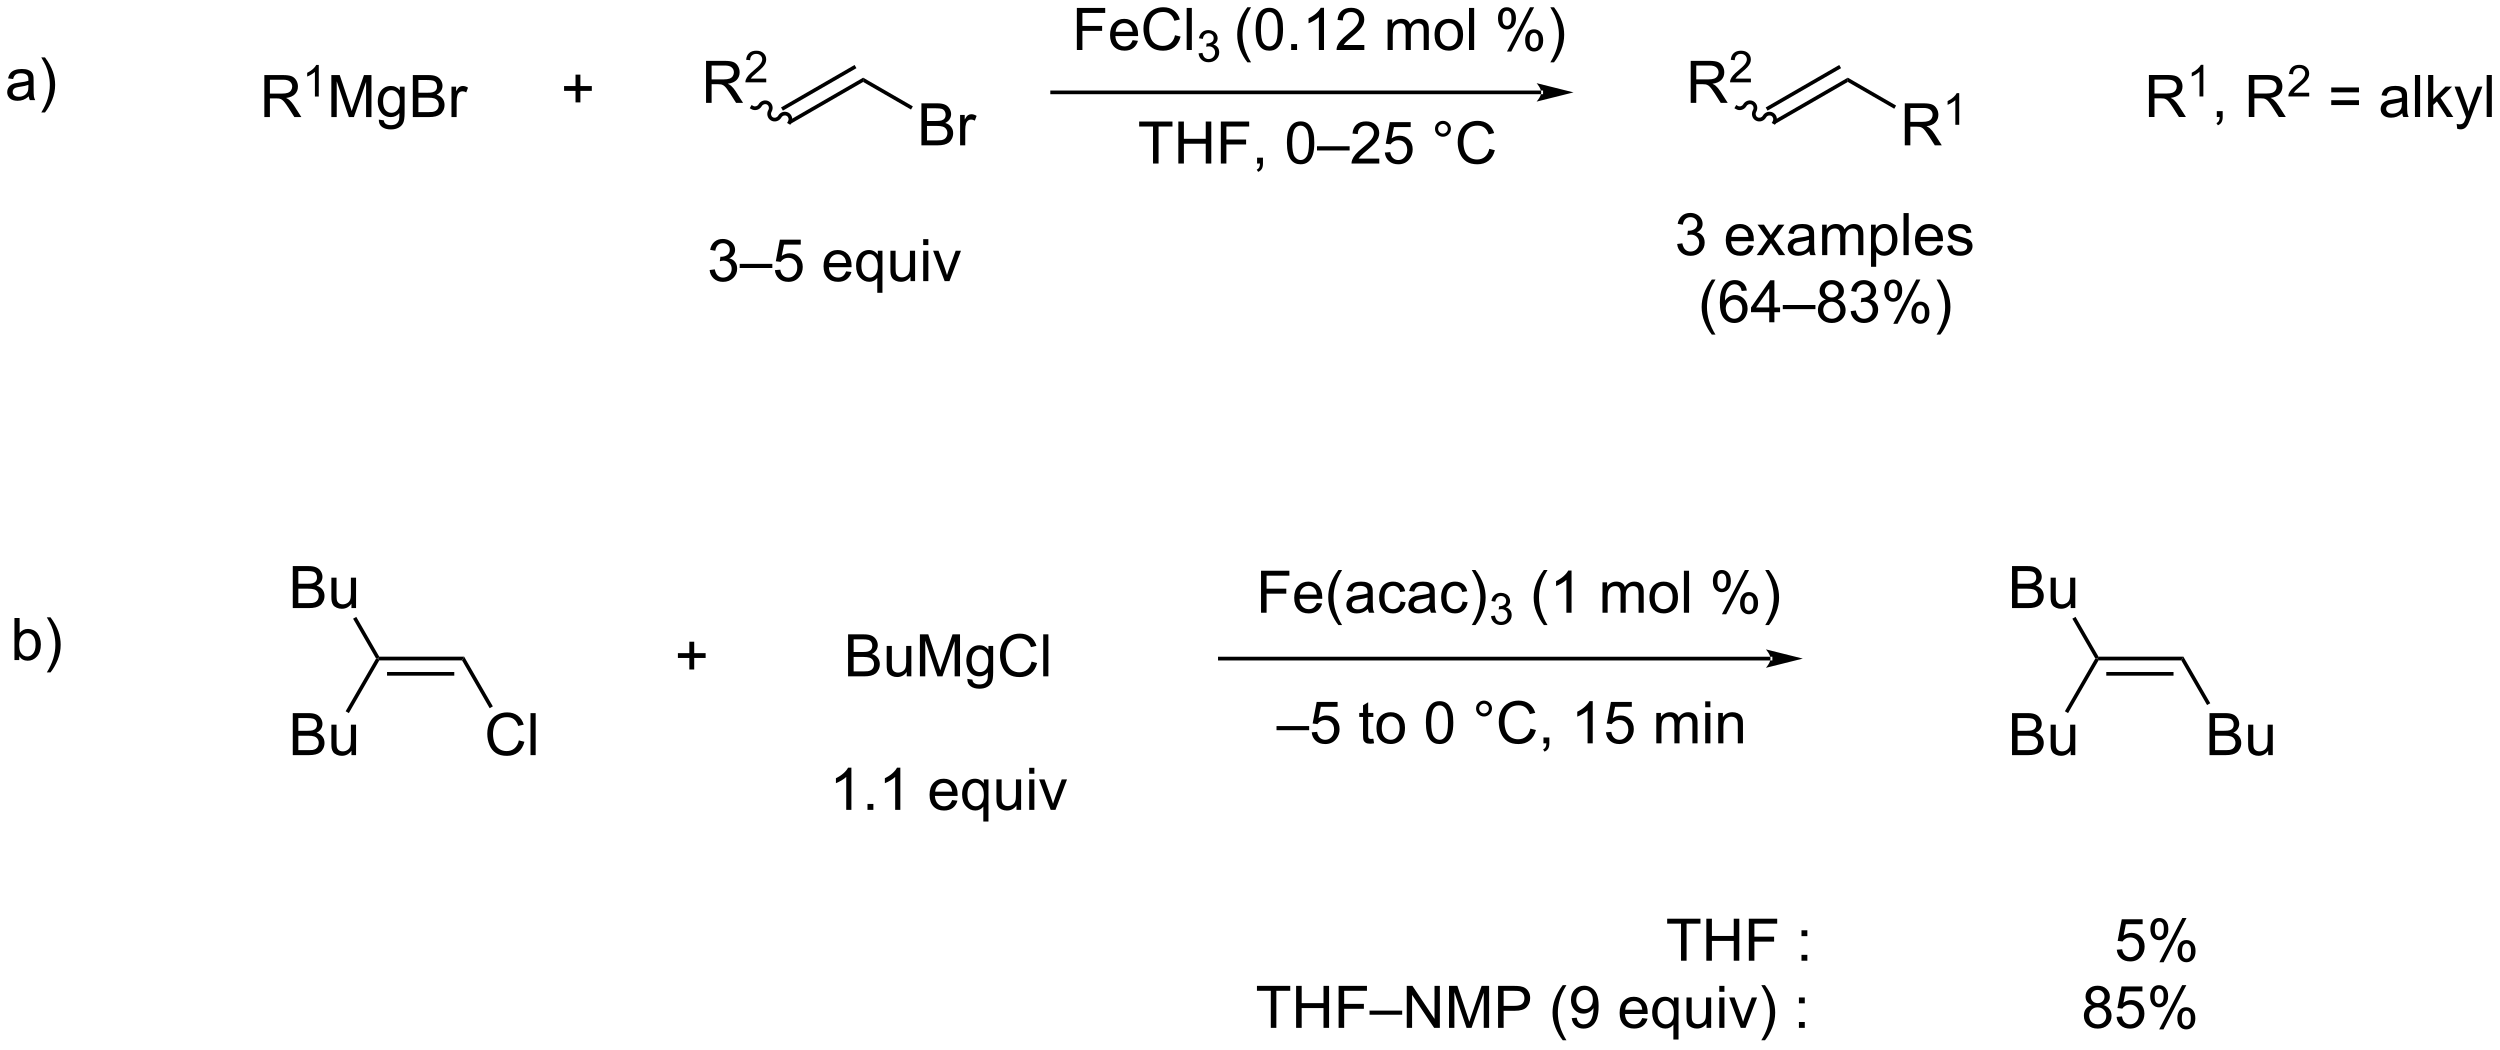 <?xml version="1.0" encoding="UTF-8"?>
<!DOCTYPE svg PUBLIC '-//W3C//DTD SVG 1.0//EN'
          'http://www.w3.org/TR/2001/REC-SVG-20010904/DTD/svg10.dtd'>
<svg stroke-dasharray="none" shape-rendering="auto" xmlns="http://www.w3.org/2000/svg" font-family="'Dialog'" text-rendering="auto" width="929" fill-opacity="1" color-interpolation="auto" color-rendering="auto" preserveAspectRatio="xMidYMid meet" font-size="12px" viewBox="0 0 929 390" fill="black" xmlns:xlink="http://www.w3.org/1999/xlink" stroke="black" image-rendering="auto" stroke-miterlimit="10" stroke-linecap="square" stroke-linejoin="miter" font-style="normal" stroke-width="1" height="390" stroke-dashoffset="0" font-weight="normal" stroke-opacity="1"
><!--Generated by the Batik Graphics2D SVG Generator--><defs id="genericDefs"
  /><g
  ><defs id="defs1"
    ><clipPath clipPathUnits="userSpaceOnUse" id="clipPath1"
      ><path d="M0.941 2.046 L349.167 2.046 L349.167 147.993 L0.941 147.993 L0.941 2.046 Z"
      /></clipPath
      ><clipPath clipPathUnits="userSpaceOnUse" id="clipPath2"
      ><path d="M105.202 312.265 L105.202 454.154 L443.745 454.154 L443.745 312.265 Z"
      /></clipPath
    ></defs
    ><g transform="scale(2.667,2.667) translate(-0.941,-2.046) matrix(1.029,0,0,1.029,-107.27,-319.151)"
    ><path d="M313.851 324.904 L313.851 324.904 L247.629 324.904 L247.379 324.904 L247.379 324.404 L247.629 324.404 L313.851 324.404 L314.101 324.404 L314.101 324.904 ZM318.226 324.654 L313.226 323.404 C313.226 323.404 313.851 324.108 313.851 324.654 C313.851 325.201 313.226 325.904 313.226 325.904 Z" stroke="none" clip-path="url(#clipPath2)"
    /></g
    ><g transform="matrix(2.743,0,0,2.743,-288.563,-856.523)"
    ><path d="M141.012 328.119 L141.012 322.428 L143.535 322.428 Q144.296 322.428 144.691 322.581 Q145.087 322.733 145.323 323.122 Q145.561 323.51 145.561 323.981 Q145.561 324.586 145.168 325.003 Q144.777 325.417 143.957 325.528 Q144.257 325.673 144.412 325.813 Q144.741 326.116 145.036 326.569 L146.027 328.119 L145.08 328.119 L144.327 326.934 Q143.995 326.421 143.78 326.149 Q143.568 325.878 143.4 325.769 Q143.232 325.66 143.056 325.619 Q142.929 325.59 142.637 325.59 L141.764 325.59 L141.764 328.119 L141.012 328.119 ZM141.764 324.938 L143.382 324.938 Q143.9 324.938 144.189 324.832 Q144.482 324.726 144.632 324.491 Q144.785 324.255 144.785 323.981 Q144.785 323.577 144.49 323.318 Q144.197 323.057 143.566 323.057 L141.764 323.057 L141.764 324.938 Z" stroke="none" clip-path="url(#clipPath2)"
    /></g
    ><g transform="matrix(2.743,0,0,2.743,-288.563,-856.523)"
    ><path d="M148.385 325.336 L147.861 325.336 L147.861 321.996 Q147.671 322.176 147.364 322.357 Q147.057 322.538 146.813 322.629 L146.813 322.122 Q147.251 321.914 147.579 321.621 Q147.909 321.326 148.047 321.051 L148.385 321.051 L148.385 325.336 Z" stroke="none" clip-path="url(#clipPath2)"
    /></g
    ><g transform="matrix(2.743,0,0,2.743,-288.563,-856.523)"
    ><path d="M150.089 328.119 L150.089 322.428 L151.223 322.428 L152.571 326.457 Q152.758 327.019 152.843 327.298 Q152.939 326.988 153.146 326.387 L154.507 322.428 L155.522 322.428 L155.522 328.119 L154.794 328.119 L154.794 323.354 L153.141 328.119 L152.463 328.119 L150.817 323.274 L150.817 328.119 L150.089 328.119 ZM156.518 328.46 L157.198 328.561 Q157.24 328.877 157.434 329.019 Q157.695 329.214 158.146 329.214 Q158.63 329.214 158.893 329.019 Q159.157 328.825 159.251 328.476 Q159.305 328.264 159.302 327.578 Q158.844 328.119 158.161 328.119 Q157.31 328.119 156.844 327.505 Q156.378 326.892 156.378 326.033 Q156.378 325.443 156.59 324.946 Q156.805 324.447 157.211 324.175 Q157.618 323.903 158.164 323.903 Q158.893 323.903 159.367 324.493 L159.367 323.996 L160.012 323.996 L160.012 327.56 Q160.012 328.522 159.815 328.924 Q159.621 329.327 159.194 329.56 Q158.769 329.793 158.148 329.793 Q157.411 329.793 156.955 329.459 Q156.502 329.128 156.518 328.46 ZM157.097 325.984 Q157.097 326.794 157.418 327.166 Q157.742 327.539 158.226 327.539 Q158.707 327.539 159.033 327.169 Q159.359 326.799 159.359 326.007 Q159.359 325.249 159.023 324.866 Q158.689 324.48 158.215 324.48 Q157.75 324.48 157.424 324.861 Q157.097 325.238 157.097 325.984 ZM161.126 328.119 L161.126 322.428 L163.261 322.428 Q163.913 322.428 164.306 322.601 Q164.702 322.772 164.925 323.132 Q165.147 323.492 165.147 323.882 Q165.147 324.247 164.948 324.571 Q164.751 324.892 164.353 325.091 Q164.868 325.241 165.145 325.606 Q165.424 325.971 165.424 326.468 Q165.424 326.869 165.253 327.213 Q165.085 327.555 164.837 327.741 Q164.588 327.927 164.213 328.023 Q163.84 328.119 163.297 328.119 L161.126 328.119 ZM161.879 324.819 L163.111 324.819 Q163.61 324.819 163.827 324.752 Q164.115 324.667 164.26 324.47 Q164.407 324.271 164.407 323.973 Q164.407 323.688 164.27 323.474 Q164.135 323.259 163.882 323.178 Q163.631 323.098 163.017 323.098 L161.879 323.098 L161.879 324.819 ZM161.879 327.446 L163.297 327.446 Q163.662 327.446 163.809 327.42 Q164.068 327.373 164.241 327.265 Q164.417 327.156 164.529 326.949 Q164.643 326.74 164.643 326.468 Q164.643 326.149 164.48 325.916 Q164.316 325.681 164.027 325.585 Q163.739 325.49 163.196 325.49 L161.879 325.49 L161.879 327.446 ZM166.363 328.119 L166.363 323.996 L166.992 323.996 L166.992 324.62 Q167.233 324.183 167.435 324.043 Q167.639 323.903 167.885 323.903 Q168.237 323.903 168.602 324.128 L168.361 324.775 Q168.105 324.625 167.849 324.625 Q167.621 324.625 167.438 324.762 Q167.256 324.899 167.179 325.145 Q167.062 325.518 167.062 325.961 L167.062 328.119 L166.363 328.119 Z" stroke="none" clip-path="url(#clipPath2)"
    /></g
    ><g transform="matrix(2.743,0,0,2.743,-288.563,-856.523)"
    ><path d="M183.167 326.129 L183.167 324.568 L181.616 324.568 L181.616 323.916 L183.167 323.916 L183.167 322.369 L183.827 322.369 L183.827 323.916 L185.374 323.916 L185.374 324.568 L183.827 324.568 L183.827 326.129 L183.167 326.129 Z" stroke="none" clip-path="url(#clipPath2)"
    /></g
    ><g transform="matrix(2.743,0,0,2.743,-288.563,-856.523)"
    ><path d="M212.293 329.038 L212.043 328.605 L222.132 322.781 L222.132 323.358 ZM211.258 327.245 L221.222 321.492 L220.972 321.059 L211.008 326.812 Z" stroke="none" clip-path="url(#clipPath2)"
    /></g
    ><g transform="matrix(2.743,0,0,2.743,-288.563,-856.523)"
    ><path d="M230.027 331.947 L230.027 326.256 L232.162 326.256 Q232.814 326.256 233.208 326.429 Q233.603 326.6 233.826 326.96 Q234.049 327.32 234.049 327.71 Q234.049 328.075 233.849 328.399 Q233.653 328.72 233.254 328.919 Q233.769 329.069 234.046 329.434 Q234.326 329.799 234.326 330.296 Q234.326 330.697 234.155 331.041 Q233.987 331.383 233.738 331.569 Q233.49 331.755 233.114 331.851 Q232.742 331.947 232.198 331.947 L230.027 331.947 ZM230.78 328.647 L232.012 328.647 Q232.511 328.647 232.729 328.58 Q233.016 328.495 233.161 328.298 Q233.309 328.099 233.309 327.801 Q233.309 327.516 233.171 327.301 Q233.037 327.087 232.783 327.007 Q232.532 326.926 231.919 326.926 L230.78 326.926 L230.78 328.647 ZM230.78 331.274 L232.198 331.274 Q232.563 331.274 232.711 331.248 Q232.97 331.202 233.143 331.093 Q233.319 330.984 233.43 330.777 Q233.544 330.567 233.544 330.296 Q233.544 329.977 233.381 329.745 Q233.218 329.509 232.928 329.413 Q232.641 329.317 232.097 329.317 L230.78 329.317 L230.78 331.274 ZM235.265 331.947 L235.265 327.824 L235.894 327.824 L235.894 328.448 Q236.135 328.011 236.336 327.871 Q236.541 327.731 236.787 327.731 Q237.139 327.731 237.504 327.956 L237.263 328.603 Q237.007 328.453 236.75 328.453 Q236.523 328.453 236.339 328.59 Q236.158 328.728 236.08 328.973 Q235.964 329.346 235.964 329.788 L235.964 331.947 L235.265 331.947 Z" stroke="none" clip-path="url(#clipPath2)"
    /></g
    ><g transform="matrix(2.743,0,0,2.743,-288.563,-856.523)"
    ><path d="M222.132 323.358 L222.132 322.781 L228.864 326.667 L228.614 327.1 Z" stroke="none" clip-path="url(#clipPath2)"
    /></g
    ><g transform="matrix(2.743,0,0,2.743,-288.563,-856.523)"
    ><path d="M200.85 326.194 L200.85 320.503 L203.373 320.503 Q204.133 320.503 204.529 320.656 Q204.925 320.809 205.161 321.197 Q205.399 321.585 205.399 322.056 Q205.399 322.662 205.006 323.078 Q204.615 323.493 203.794 323.604 Q204.095 323.749 204.25 323.888 Q204.579 324.191 204.874 324.644 L205.865 326.194 L204.918 326.194 L204.165 325.009 Q203.833 324.497 203.619 324.225 Q203.406 323.953 203.238 323.844 Q203.07 323.736 202.894 323.694 Q202.767 323.666 202.475 323.666 L201.603 323.666 L201.603 326.194 L200.85 326.194 ZM201.603 323.014 L203.22 323.014 Q203.738 323.014 204.027 322.908 Q204.32 322.801 204.47 322.566 Q204.623 322.33 204.623 322.056 Q204.623 321.652 204.328 321.394 Q204.035 321.132 203.404 321.132 L201.603 321.132 L201.603 323.014 Z" stroke="none" clip-path="url(#clipPath2)"
    /></g
    ><g transform="matrix(2.743,0,0,2.743,-288.563,-856.523)"
    ><path d="M209.003 322.907 L209.003 323.412 L206.181 323.412 Q206.175 323.221 206.243 323.047 Q206.35 322.76 206.587 322.48 Q206.825 322.201 207.274 321.834 Q207.969 321.263 208.213 320.929 Q208.458 320.595 208.458 320.298 Q208.458 319.988 208.234 319.774 Q208.013 319.559 207.654 319.559 Q207.276 319.559 207.049 319.786 Q206.821 320.013 206.82 320.415 L206.28 320.361 Q206.336 319.757 206.697 319.442 Q207.058 319.126 207.666 319.126 Q208.281 319.126 208.638 319.468 Q208.997 319.807 208.997 320.31 Q208.997 320.566 208.893 320.815 Q208.788 321.061 208.543 321.335 Q208.3 321.609 207.736 322.086 Q207.264 322.482 207.13 322.624 Q206.996 322.765 206.909 322.907 L209.003 322.907 Z" stroke="none" clip-path="url(#clipPath2)"
    /></g
    ><g transform="matrix(2.743,0,0,2.743,-288.563,-856.523)"
    ><path d="M211.952 328.697 L211.952 328.697 C212.109 328.425 212.018 328.1 211.778 327.962 L211.903 327.745 L211.778 327.962 C211.539 327.823 211.211 327.907 211.055 328.179 L210.838 328.054 L211.055 328.179 C210.77 328.673 210.143 328.865 209.648 328.579 L209.773 328.363 L209.648 328.579 C209.153 328.293 209.006 327.655 209.291 327.161 L209.508 327.286 L209.291 327.161 C209.448 326.889 209.357 326.564 209.118 326.426 L209.243 326.209 L209.118 326.426 C208.878 326.287 208.551 326.371 208.394 326.643 L208.178 326.518 L208.394 326.643 C208.109 327.137 207.483 327.329 206.988 327.043 L206.771 326.918 L207.021 326.485 L207.238 326.61 C207.477 326.748 207.804 326.664 207.961 326.393 L207.961 326.393 C208.246 325.899 208.873 325.707 209.368 325.993 L209.368 325.993 C209.863 326.278 210.01 326.917 209.724 327.411 L209.724 327.411 C209.568 327.682 209.659 328.008 209.898 328.146 L209.898 328.146 C210.138 328.284 210.465 328.2 210.622 327.929 L210.622 327.929 C210.907 327.435 211.533 327.243 212.028 327.529 L212.028 327.529 C212.523 327.814 212.67 328.453 212.385 328.947 L212.26 329.163 L211.827 328.913 Z" stroke="none" clip-path="url(#clipPath2)"
    /></g
    ><g transform="matrix(2.743,0,0,2.743,-288.563,-856.523)"
    ><path d="M251.083 319.027 L251.083 313.336 L254.924 313.336 L254.924 314.006 L251.836 314.006 L251.836 315.769 L254.507 315.769 L254.507 316.441 L251.836 316.441 L251.836 319.027 L251.083 319.027 ZM258.634 317.699 L259.356 317.787 Q259.185 318.421 258.721 318.771 Q258.261 319.12 257.544 319.12 Q256.638 319.12 256.108 318.563 Q255.58 318.005 255.58 317 Q255.58 315.96 256.115 315.385 Q256.651 314.811 257.505 314.811 Q258.331 314.811 258.853 315.375 Q259.379 315.937 259.379 316.956 Q259.379 317.019 259.376 317.143 L256.302 317.143 Q256.341 317.823 256.685 318.186 Q257.032 318.545 257.547 318.545 Q257.932 318.545 258.204 318.344 Q258.476 318.142 258.634 317.699 ZM256.341 316.568 L258.641 316.568 Q258.595 316.048 258.377 315.789 Q258.043 315.385 257.513 315.385 Q257.032 315.385 256.703 315.709 Q256.374 316.03 256.341 316.568 ZM264.382 317.031 L265.136 317.22 Q264.9 318.149 264.284 318.639 Q263.668 319.125 262.781 319.125 Q261.859 319.125 261.282 318.75 Q260.708 318.375 260.405 317.666 Q260.105 316.954 260.105 316.139 Q260.105 315.248 260.444 314.589 Q260.785 313.926 261.412 313.582 Q262.038 313.238 262.791 313.238 Q263.645 313.238 264.227 313.672 Q264.81 314.107 265.04 314.896 L264.297 315.07 Q264.101 314.449 263.723 314.167 Q263.347 313.882 262.776 313.882 Q262.121 313.882 261.678 314.198 Q261.238 314.511 261.06 315.041 Q260.881 315.572 260.881 316.134 Q260.881 316.861 261.093 317.401 Q261.305 317.942 261.751 318.212 Q262.198 318.478 262.719 318.478 Q263.35 318.478 263.787 318.113 Q264.227 317.748 264.382 317.031 ZM265.96 319.027 L265.96 313.336 L266.659 313.336 L266.659 319.027 L265.96 319.027 Z" stroke="none" clip-path="url(#clipPath2)"
    /></g
    ><g transform="matrix(2.743,0,0,2.743,-288.563,-856.523)"
    ><path d="M267.572 319.489 L268.096 319.419 Q268.188 319.866 268.403 320.062 Q268.62 320.258 268.933 320.258 Q269.301 320.258 269.556 320.001 Q269.812 319.745 269.812 319.367 Q269.812 319.006 269.575 318.773 Q269.34 318.538 268.976 318.538 Q268.828 318.538 268.607 318.596 L268.665 318.136 Q268.717 318.142 268.748 318.142 Q269.084 318.142 269.352 317.967 Q269.62 317.793 269.62 317.428 Q269.62 317.14 269.424 316.952 Q269.23 316.762 268.921 316.762 Q268.615 316.762 268.411 316.954 Q268.207 317.146 268.149 317.531 L267.625 317.438 Q267.722 316.909 268.061 316.62 Q268.403 316.331 268.909 316.331 Q269.259 316.331 269.552 316.481 Q269.847 316.63 270.002 316.89 Q270.158 317.148 270.158 317.439 Q270.158 317.717 270.008 317.944 Q269.861 318.171 269.569 318.305 Q269.948 318.392 270.158 318.668 Q270.367 318.942 270.367 319.355 Q270.367 319.914 269.959 320.304 Q269.552 320.692 268.929 320.692 Q268.368 320.692 267.995 320.359 Q267.625 320.023 267.572 319.489 Z" stroke="none" clip-path="url(#clipPath2)"
    /></g
    ><g transform="matrix(2.743,0,0,2.743,-288.563,-856.523)"
    ><path d="M274.186 320.701 Q273.607 319.971 273.206 318.993 Q272.807 318.012 272.807 316.964 Q272.807 316.04 273.107 315.194 Q273.457 314.213 274.186 313.238 L274.686 313.238 Q274.217 314.045 274.065 314.392 Q273.829 314.928 273.692 315.51 Q273.526 316.234 273.526 316.969 Q273.526 318.835 274.686 320.701 L274.186 320.701 ZM275.304 316.219 Q275.304 315.21 275.511 314.596 Q275.718 313.98 276.127 313.647 Q276.539 313.313 277.16 313.313 Q277.618 313.313 277.962 313.496 Q278.309 313.68 278.534 314.029 Q278.759 314.376 278.886 314.876 Q279.015 315.373 279.015 316.219 Q279.015 317.22 278.808 317.836 Q278.604 318.452 278.192 318.789 Q277.784 319.125 277.16 319.125 Q276.337 319.125 275.866 318.532 Q275.304 317.823 275.304 316.219 ZM276.021 316.219 Q276.021 317.622 276.35 318.085 Q276.678 318.548 277.16 318.548 Q277.641 318.548 277.967 318.082 Q278.296 317.616 278.296 316.219 Q278.296 314.814 277.967 314.353 Q277.641 313.89 277.152 313.89 Q276.671 313.89 276.384 314.299 Q276.021 314.819 276.021 316.219 ZM280.116 319.027 L280.116 318.23 L280.914 318.23 L280.914 319.027 L280.116 319.027 ZM284.566 319.027 L283.868 319.027 L283.868 314.573 Q283.614 314.814 283.205 315.054 Q282.796 315.295 282.47 315.417 L282.47 314.741 Q283.055 314.464 283.493 314.074 Q283.932 313.68 284.116 313.313 L284.566 313.313 L284.566 319.027 ZM290.028 318.354 L290.028 319.027 L286.265 319.027 Q286.258 318.773 286.348 318.54 Q286.49 318.157 286.806 317.784 Q287.125 317.412 287.722 316.923 Q288.649 316.162 288.975 315.717 Q289.301 315.272 289.301 314.876 Q289.301 314.462 289.003 314.177 Q288.708 313.89 288.23 313.89 Q287.725 313.89 287.422 314.192 Q287.119 314.495 287.117 315.031 L286.397 314.959 Q286.472 314.154 286.954 313.735 Q287.435 313.313 288.245 313.313 Q289.065 313.313 289.542 313.768 Q290.02 314.221 290.02 314.891 Q290.02 315.233 289.881 315.564 Q289.741 315.893 289.415 316.258 Q289.091 316.623 288.338 317.259 Q287.709 317.787 287.531 317.976 Q287.352 318.165 287.236 318.354 L290.028 318.354 ZM293.18 319.027 L293.18 314.904 L293.804 314.904 L293.804 315.481 Q293.998 315.178 294.319 314.995 Q294.642 314.811 295.054 314.811 Q295.512 314.811 295.804 315.002 Q296.099 315.191 296.218 315.533 Q296.707 314.811 297.492 314.811 Q298.105 314.811 298.434 315.15 Q298.765 315.489 298.765 316.196 L298.765 319.027 L298.071 319.027 L298.071 316.428 Q298.071 316.009 298.002 315.825 Q297.934 315.642 297.756 315.531 Q297.577 315.417 297.336 315.417 Q296.902 315.417 296.614 315.707 Q296.327 315.994 296.327 316.63 L296.327 319.027 L295.628 319.027 L295.628 316.348 Q295.628 315.882 295.458 315.649 Q295.287 315.417 294.899 315.417 Q294.603 315.417 294.353 315.572 Q294.104 315.727 293.99 316.027 Q293.879 316.325 293.879 316.887 L293.879 319.027 L293.18 319.027 ZM299.541 316.964 Q299.541 315.82 300.178 315.269 Q300.711 314.811 301.474 314.811 Q302.326 314.811 302.864 315.367 Q303.405 315.924 303.405 316.907 Q303.405 317.702 303.164 318.16 Q302.926 318.615 302.471 318.869 Q302.015 319.12 301.474 319.12 Q300.61 319.12 300.074 318.566 Q299.541 318.01 299.541 316.964 ZM300.261 316.964 Q300.261 317.756 300.605 318.152 Q300.952 318.545 301.474 318.545 Q301.995 318.545 302.339 318.149 Q302.686 317.753 302.686 316.941 Q302.686 316.177 302.339 315.784 Q301.992 315.388 301.474 315.388 Q300.952 315.388 300.605 315.781 Q300.261 316.172 300.261 316.964 ZM304.209 319.027 L304.209 313.336 L304.907 313.336 L304.907 319.027 L304.209 319.027 ZM308.137 314.702 Q308.137 314.092 308.442 313.665 Q308.75 313.238 309.333 313.238 Q309.868 313.238 310.218 313.621 Q310.57 314.004 310.57 314.744 Q310.57 315.466 310.215 315.856 Q309.861 316.247 309.34 316.247 Q308.823 316.247 308.478 315.864 Q308.137 315.479 308.137 314.702 ZM309.351 313.719 Q309.092 313.719 308.918 313.944 Q308.745 314.169 308.745 314.772 Q308.745 315.318 308.918 315.543 Q309.094 315.766 309.351 315.766 Q309.615 315.766 309.788 315.541 Q309.961 315.316 309.961 314.718 Q309.961 314.167 309.785 313.944 Q309.612 313.719 309.351 313.719 ZM309.356 319.236 L312.469 313.238 L313.036 313.238 L309.933 319.236 L309.356 319.236 ZM311.817 317.691 Q311.817 317.078 312.122 316.654 Q312.43 316.227 313.015 316.227 Q313.551 316.227 313.903 316.61 Q314.255 316.993 314.255 317.733 Q314.255 318.455 313.898 318.846 Q313.543 319.236 313.02 319.236 Q312.503 319.236 312.159 318.851 Q311.817 318.463 311.817 317.691 ZM313.036 316.708 Q312.772 316.708 312.598 316.933 Q312.425 317.158 312.425 317.761 Q312.425 318.305 312.598 318.53 Q312.774 318.755 313.031 318.755 Q313.3 318.755 313.471 318.53 Q313.644 318.305 313.644 317.707 Q313.644 317.156 313.468 316.933 Q313.295 316.708 313.036 316.708 ZM315.726 320.701 L315.224 320.701 Q316.386 318.835 316.386 316.969 Q316.386 316.24 316.218 315.52 Q316.086 314.938 315.85 314.402 Q315.697 314.053 315.224 313.238 L315.726 313.238 Q316.456 314.213 316.805 315.194 Q317.103 316.04 317.103 316.964 Q317.103 318.012 316.702 318.993 Q316.3 319.971 315.726 320.701 Z" stroke="none" clip-path="url(#clipPath2)"
    /></g
    ><g transform="matrix(2.743,0,0,2.743,-288.563,-856.523)"
    ><path d="M261.401 334.416 L261.401 329.396 L259.525 329.396 L259.525 328.726 L264.036 328.726 L264.036 329.396 L262.154 329.396 L262.154 334.416 L261.401 334.416 ZM264.832 334.416 L264.832 328.726 L265.585 328.726 L265.585 331.062 L268.543 331.062 L268.543 328.726 L269.296 328.726 L269.296 334.416 L268.543 334.416 L268.543 331.733 L265.585 331.733 L265.585 334.416 L264.832 334.416 ZM270.588 334.416 L270.588 328.726 L274.429 328.726 L274.429 329.396 L271.341 329.396 L271.341 331.158 L274.012 331.158 L274.012 331.831 L271.341 331.831 L271.341 334.416 L270.588 334.416 ZM275.499 334.416 L275.499 333.619 L276.296 333.619 L276.296 334.416 Q276.296 334.856 276.141 335.125 Q275.985 335.395 275.646 335.542 L275.452 335.245 Q275.675 335.146 275.778 334.957 Q275.884 334.771 275.895 334.416 L275.499 334.416 ZM279.541 331.609 Q279.541 330.599 279.748 329.986 Q279.955 329.37 280.364 329.036 Q280.776 328.702 281.397 328.702 Q281.855 328.702 282.199 328.886 Q282.546 329.07 282.771 329.419 Q282.996 329.766 283.123 330.265 Q283.252 330.762 283.252 331.609 Q283.252 332.61 283.045 333.226 Q282.841 333.842 282.429 334.178 Q282.02 334.515 281.397 334.515 Q280.574 334.515 280.103 333.922 Q279.541 333.213 279.541 331.609 ZM280.258 331.609 Q280.258 333.011 280.587 333.474 Q280.915 333.938 281.397 333.938 Q281.878 333.938 282.204 333.472 Q282.533 333.006 282.533 331.609 Q282.533 330.203 282.204 329.743 Q281.878 329.279 281.389 329.279 Q280.908 329.279 280.62 329.688 Q280.258 330.209 280.258 331.609 ZM283.616 332.639 L283.616 332.074 L288.038 332.074 L288.038 332.639 L283.616 332.639 ZM292.056 333.744 L292.056 334.416 L288.293 334.416 Q288.286 334.163 288.376 333.93 Q288.519 333.547 288.834 333.174 Q289.152 332.802 289.75 332.312 Q290.677 331.552 291.003 331.106 Q291.329 330.661 291.329 330.265 Q291.329 329.851 291.031 329.567 Q290.736 329.279 290.257 329.279 Q289.753 329.279 289.45 329.582 Q289.147 329.885 289.145 330.421 L288.425 330.348 Q288.5 329.543 288.982 329.124 Q289.463 328.702 290.273 328.702 Q291.093 328.702 291.57 329.158 Q292.048 329.611 292.048 330.281 Q292.048 330.623 291.909 330.954 Q291.769 331.283 291.443 331.647 Q291.119 332.012 290.366 332.649 Q289.737 333.177 289.559 333.366 Q289.38 333.555 289.264 333.744 L292.056 333.744 ZM292.805 332.926 L293.538 332.864 Q293.62 333.399 293.916 333.668 Q294.213 333.938 294.632 333.938 Q295.137 333.938 295.486 333.557 Q295.836 333.177 295.836 332.548 Q295.836 331.95 295.499 331.606 Q295.166 331.259 294.622 331.259 Q294.283 331.259 294.011 331.414 Q293.74 331.567 293.584 331.81 L292.93 331.725 L293.481 328.803 L296.309 328.803 L296.309 329.471 L294.04 329.471 L293.732 331 Q294.244 330.643 294.808 330.643 Q295.554 330.643 296.066 331.161 Q296.579 331.676 296.579 332.486 Q296.579 333.26 296.128 333.821 Q295.579 334.515 294.632 334.515 Q293.856 334.515 293.364 334.08 Q292.875 333.643 292.805 332.926 ZM299.601 329.704 Q299.601 329.256 299.917 328.943 Q300.235 328.627 300.678 328.627 Q301.128 328.627 301.441 328.943 Q301.757 329.256 301.757 329.704 Q301.757 330.149 301.438 330.467 Q301.123 330.783 300.678 330.783 Q300.235 330.783 299.917 330.47 Q299.601 330.154 299.601 329.704 ZM300.026 329.704 Q300.026 329.976 300.217 330.167 Q300.409 330.359 300.68 330.359 Q300.949 330.359 301.141 330.167 Q301.332 329.976 301.332 329.704 Q301.332 329.432 301.141 329.241 Q300.949 329.046 300.68 329.046 Q300.409 329.046 300.217 329.241 Q300.026 329.432 300.026 329.704 ZM306.957 332.421 L307.71 332.61 Q307.475 333.539 306.859 334.028 Q306.243 334.515 305.355 334.515 Q304.434 334.515 303.857 334.139 Q303.282 333.764 302.98 333.055 Q302.679 332.344 302.679 331.528 Q302.679 330.638 303.018 329.978 Q303.36 329.316 303.986 328.971 Q304.613 328.627 305.366 328.627 Q306.22 328.627 306.802 329.062 Q307.384 329.497 307.615 330.286 L306.872 330.459 Q306.675 329.838 306.297 329.556 Q305.922 329.272 305.35 329.272 Q304.695 329.272 304.253 329.587 Q303.813 329.901 303.634 330.431 Q303.456 330.962 303.456 331.523 Q303.456 332.25 303.668 332.791 Q303.88 333.332 304.325 333.601 Q304.773 333.868 305.293 333.868 Q305.925 333.868 306.362 333.503 Q306.802 333.138 306.957 332.421 Z" stroke="none" clip-path="url(#clipPath2)"
    /></g
    ><g transform="matrix(2.743,0,0,2.743,-288.563,-856.523)"
    ><path d="M345.687 329.038 L345.437 328.605 L355.526 322.781 L355.526 323.358 ZM344.651 327.245 L354.615 321.492 L354.365 321.059 L344.401 326.812 Z" stroke="none" clip-path="url(#clipPath2)"
    /></g
    ><g transform="matrix(2.743,0,0,2.743,-288.563,-856.523)"
    ><path d="M363.245 331.947 L363.245 326.256 L365.768 326.256 Q366.529 326.256 366.925 326.409 Q367.321 326.561 367.557 326.95 Q367.795 327.338 367.795 327.809 Q367.795 328.414 367.401 328.831 Q367.01 329.245 366.19 329.356 Q366.49 329.501 366.646 329.641 Q366.974 329.944 367.269 330.397 L368.26 331.947 L367.313 331.947 L366.56 330.762 Q366.229 330.249 366.014 329.977 Q365.802 329.706 365.634 329.597 Q365.466 329.488 365.289 329.447 Q365.163 329.418 364.87 329.418 L363.998 329.418 L363.998 331.947 L363.245 331.947 ZM363.998 328.766 L365.616 328.766 Q366.133 328.766 366.423 328.66 Q366.715 328.554 366.865 328.319 Q367.018 328.083 367.018 327.809 Q367.018 327.405 366.723 327.146 Q366.431 326.885 365.799 326.885 L363.998 326.885 L363.998 328.766 Z" stroke="none" clip-path="url(#clipPath2)"
    /></g
    ><g transform="matrix(2.743,0,0,2.743,-288.563,-856.523)"
    ><path d="M370.619 329.164 L370.094 329.164 L370.094 325.824 Q369.904 326.005 369.598 326.185 Q369.291 326.365 369.046 326.457 L369.046 325.95 Q369.485 325.743 369.813 325.449 Q370.143 325.154 370.281 324.879 L370.619 324.879 L370.619 329.164 Z" stroke="none" clip-path="url(#clipPath2)"
    /></g
    ><g transform="matrix(2.743,0,0,2.743,-288.563,-856.523)"
    ><path d="M355.526 323.358 L355.526 322.781 L362.069 326.558 L361.819 326.991 Z" stroke="none" clip-path="url(#clipPath2)"
    /></g
    ><g transform="matrix(2.743,0,0,2.743,-288.563,-856.523)"
    ><path d="M334.243 326.194 L334.243 320.503 L336.766 320.503 Q337.527 320.503 337.923 320.656 Q338.319 320.809 338.554 321.197 Q338.792 321.585 338.792 322.056 Q338.792 322.662 338.399 323.078 Q338.008 323.493 337.188 323.604 Q337.488 323.749 337.643 323.888 Q337.972 324.191 338.267 324.644 L339.258 326.194 L338.311 326.194 L337.558 325.009 Q337.227 324.497 337.012 324.225 Q336.8 323.953 336.631 323.844 Q336.463 323.736 336.287 323.694 Q336.16 323.666 335.868 323.666 L334.996 323.666 L334.996 326.194 L334.243 326.194 ZM334.996 323.014 L336.613 323.014 Q337.131 323.014 337.421 322.908 Q337.713 322.801 337.863 322.566 Q338.016 322.33 338.016 322.056 Q338.016 321.652 337.721 321.394 Q337.428 321.132 336.797 321.132 L334.996 321.132 L334.996 323.014 Z" stroke="none" clip-path="url(#clipPath2)"
    /></g
    ><g transform="matrix(2.743,0,0,2.743,-288.563,-856.523)"
    ><path d="M342.396 322.907 L342.396 323.412 L339.574 323.412 Q339.568 323.221 339.636 323.047 Q339.743 322.76 339.98 322.48 Q340.219 322.201 340.667 321.834 Q341.362 321.263 341.606 320.929 Q341.851 320.595 341.851 320.298 Q341.851 319.988 341.628 319.774 Q341.406 319.559 341.048 319.559 Q340.669 319.559 340.442 319.786 Q340.215 320.013 340.213 320.415 L339.673 320.361 Q339.73 319.757 340.091 319.442 Q340.452 319.126 341.059 319.126 Q341.674 319.126 342.031 319.468 Q342.391 319.807 342.391 320.31 Q342.391 320.566 342.286 320.815 Q342.181 321.061 341.936 321.335 Q341.694 321.609 341.129 322.086 Q340.657 322.482 340.523 322.624 Q340.389 322.765 340.302 322.907 L342.396 322.907 Z" stroke="none" clip-path="url(#clipPath2)"
    /></g
    ><g transform="matrix(2.743,0,0,2.743,-288.563,-856.523)"
    ><path d="M345.345 328.697 L345.345 328.697 C345.502 328.425 345.411 328.1 345.171 327.962 L345.296 327.745 L345.171 327.962 C344.932 327.823 344.605 327.907 344.448 328.179 L344.231 328.054 L344.448 328.179 C344.163 328.673 343.536 328.865 343.041 328.579 L343.166 328.363 L343.041 328.579 C342.546 328.293 342.4 327.655 342.685 327.161 L342.901 327.286 L342.685 327.161 C342.841 326.889 342.751 326.564 342.511 326.426 L342.636 326.209 L342.511 326.426 C342.272 326.287 341.944 326.371 341.788 326.643 L341.571 326.518 L341.788 326.643 C341.502 327.137 340.876 327.329 340.381 327.043 L340.164 326.918 L340.414 326.485 L340.631 326.61 C340.87 326.748 341.198 326.664 341.355 326.393 L341.355 326.393 C341.64 325.899 342.266 325.707 342.761 325.993 L342.761 325.993 C343.256 326.278 343.403 326.917 343.118 327.411 L343.118 327.411 C342.961 327.682 343.052 328.008 343.291 328.146 L343.291 328.146 C343.531 328.284 343.858 328.2 344.015 327.929 L344.015 327.929 C344.3 327.435 344.926 327.243 345.421 327.529 L345.421 327.529 C345.917 327.814 346.063 328.453 345.778 328.947 L345.653 329.163 L345.22 328.913 Z" stroke="none" clip-path="url(#clipPath2)"
    /></g
    ><g transform="matrix(2.743,0,0,2.743,-288.563,-856.523)"
    ><path d="M332.408 345.313 L333.106 345.22 Q333.228 345.815 333.515 346.076 Q333.805 346.338 334.222 346.338 Q334.713 346.338 335.053 345.996 Q335.394 345.654 335.394 345.15 Q335.394 344.668 335.078 344.358 Q334.765 344.045 334.279 344.045 Q334.082 344.045 333.787 344.123 L333.865 343.509 Q333.935 343.517 333.976 343.517 Q334.424 343.517 334.781 343.284 Q335.138 343.051 335.138 342.565 Q335.138 342.182 334.877 341.931 Q334.618 341.677 334.206 341.677 Q333.797 341.677 333.526 341.933 Q333.254 342.189 333.176 342.702 L332.478 342.577 Q332.607 341.874 333.06 341.488 Q333.515 341.102 334.191 341.102 Q334.656 341.102 335.047 341.302 Q335.441 341.501 335.648 341.848 Q335.855 342.192 335.855 342.58 Q335.855 342.95 335.655 343.253 Q335.459 343.556 335.071 343.734 Q335.575 343.851 335.855 344.218 Q336.134 344.583 336.134 345.134 Q336.134 345.88 335.591 346.4 Q335.047 346.917 334.217 346.917 Q333.469 346.917 332.972 346.472 Q332.478 346.025 332.408 345.313 ZM342.05 345.489 L342.772 345.577 Q342.601 346.211 342.138 346.56 Q341.678 346.91 340.961 346.91 Q340.055 346.91 339.524 346.353 Q338.996 345.794 338.996 344.79 Q338.996 343.75 339.532 343.175 Q340.068 342.601 340.922 342.601 Q341.747 342.601 342.27 343.165 Q342.795 343.727 342.795 344.746 Q342.795 344.808 342.793 344.933 L339.718 344.933 Q339.757 345.613 340.101 345.975 Q340.448 346.335 340.963 346.335 Q341.349 346.335 341.62 346.133 Q341.892 345.931 342.05 345.489 ZM339.757 344.358 L342.058 344.358 Q342.011 343.838 341.794 343.579 Q341.46 343.175 340.93 343.175 Q340.448 343.175 340.12 343.499 Q339.791 343.82 339.757 344.358 ZM343.185 346.817 L344.691 344.674 L343.296 342.694 L344.171 342.694 L344.802 343.659 Q344.981 343.936 345.09 344.123 Q345.26 343.866 345.405 343.667 L346.099 342.694 L346.935 342.694 L345.509 344.635 L347.043 346.817 L346.184 346.817 L345.338 345.536 L345.113 345.189 L344.031 346.817 L343.185 346.817 ZM350.315 346.307 Q349.926 346.638 349.567 346.775 Q349.209 346.91 348.798 346.91 Q348.117 346.91 347.752 346.578 Q347.388 346.245 347.388 345.73 Q347.388 345.427 347.525 345.176 Q347.664 344.925 347.887 344.775 Q348.11 344.622 348.389 344.544 Q348.596 344.49 349.01 344.441 Q349.856 344.34 350.258 344.2 Q350.26 344.055 350.26 344.016 Q350.26 343.589 350.063 343.416 Q349.794 343.178 349.266 343.178 Q348.775 343.178 348.539 343.351 Q348.304 343.525 348.192 343.962 L347.509 343.869 Q347.602 343.432 347.815 343.162 Q348.029 342.891 348.433 342.746 Q348.837 342.601 349.367 342.601 Q349.895 342.601 350.224 342.725 Q350.555 342.849 350.711 343.038 Q350.866 343.224 350.928 343.512 Q350.964 343.69 350.964 344.156 L350.964 345.088 Q350.964 346.063 351.008 346.322 Q351.052 346.578 351.184 346.817 L350.454 346.817 Q350.346 346.599 350.315 346.307 ZM350.258 344.746 Q349.877 344.901 349.116 345.01 Q348.684 345.072 348.506 345.15 Q348.327 345.228 348.229 345.378 Q348.133 345.528 348.133 345.709 Q348.133 345.988 348.345 346.175 Q348.557 346.361 348.964 346.361 Q349.367 346.361 349.68 346.185 Q349.996 346.009 350.144 345.701 Q350.258 345.466 350.258 345.002 L350.258 344.746 ZM352.047 346.817 L352.047 342.694 L352.671 342.694 L352.671 343.271 Q352.865 342.968 353.186 342.785 Q353.509 342.601 353.921 342.601 Q354.379 342.601 354.671 342.792 Q354.966 342.981 355.085 343.323 Q355.574 342.601 356.359 342.601 Q356.972 342.601 357.3 342.94 Q357.632 343.279 357.632 343.985 L357.632 346.817 L356.938 346.817 L356.938 344.218 Q356.938 343.799 356.868 343.615 Q356.801 343.432 356.623 343.32 Q356.444 343.206 356.203 343.206 Q355.769 343.206 355.481 343.496 Q355.194 343.784 355.194 344.42 L355.194 346.817 L354.495 346.817 L354.495 344.138 Q354.495 343.672 354.325 343.439 Q354.154 343.206 353.765 343.206 Q353.471 343.206 353.219 343.362 Q352.971 343.517 352.857 343.817 Q352.746 344.115 352.746 344.676 L352.746 346.817 L352.047 346.817 ZM358.67 348.398 L358.67 342.694 L359.306 342.694 L359.306 343.23 Q359.531 342.914 359.813 342.759 Q360.098 342.601 360.502 342.601 Q361.03 342.601 361.433 342.873 Q361.837 343.144 362.042 343.639 Q362.249 344.133 362.249 344.723 Q362.249 345.357 362.021 345.864 Q361.793 346.369 361.361 346.64 Q360.929 346.91 360.45 346.91 Q360.101 346.91 359.824 346.762 Q359.547 346.615 359.368 346.389 L359.368 348.398 L358.67 348.398 ZM359.301 344.777 Q359.301 345.574 359.622 345.955 Q359.945 346.335 360.403 346.335 Q360.869 346.335 361.2 345.942 Q361.534 345.546 361.534 344.72 Q361.534 343.931 361.208 343.54 Q360.885 343.147 360.435 343.147 Q359.989 343.147 359.645 343.566 Q359.301 343.983 359.301 344.777 ZM363.075 346.817 L363.075 341.126 L363.774 341.126 L363.774 346.817 L363.075 346.817 ZM367.678 345.489 L368.4 345.577 Q368.229 346.211 367.766 346.56 Q367.305 346.91 366.589 346.91 Q365.683 346.91 365.152 346.353 Q364.624 345.794 364.624 344.79 Q364.624 343.75 365.16 343.175 Q365.696 342.601 366.55 342.601 Q367.375 342.601 367.898 343.165 Q368.423 343.727 368.423 344.746 Q368.423 344.808 368.421 344.933 L365.346 344.933 Q365.385 345.613 365.729 345.975 Q366.076 346.335 366.591 346.335 Q366.977 346.335 367.248 346.133 Q367.52 345.931 367.678 345.489 ZM365.385 344.358 L367.686 344.358 Q367.639 343.838 367.422 343.579 Q367.088 343.175 366.557 343.175 Q366.076 343.175 365.747 343.499 Q365.419 343.82 365.385 344.358 ZM368.999 345.585 L369.69 345.476 Q369.747 345.893 370.014 346.115 Q370.28 346.335 370.756 346.335 Q371.238 346.335 371.471 346.139 Q371.704 345.942 371.704 345.678 Q371.704 345.442 371.499 345.305 Q371.354 345.212 370.785 345.07 Q370.016 344.876 369.719 344.733 Q369.421 344.591 369.268 344.342 Q369.116 344.091 369.116 343.789 Q369.116 343.512 369.24 343.279 Q369.367 343.043 369.584 342.888 Q369.747 342.766 370.029 342.684 Q370.311 342.601 370.632 342.601 Q371.119 342.601 371.483 342.741 Q371.851 342.88 372.024 343.118 Q372.2 343.356 372.268 343.758 L371.584 343.851 Q371.538 343.533 371.313 343.354 Q371.09 343.175 370.684 343.175 Q370.202 343.175 369.995 343.336 Q369.791 343.494 369.791 343.706 Q369.791 343.843 369.876 343.952 Q369.962 344.063 370.143 344.138 Q370.249 344.177 370.762 344.317 Q371.502 344.513 371.794 344.64 Q372.089 344.767 372.255 345.008 Q372.423 345.248 372.423 345.605 Q372.423 345.955 372.218 346.263 Q372.014 346.571 371.628 346.741 Q371.245 346.91 370.762 346.91 Q369.957 346.91 369.535 346.576 Q369.116 346.242 368.999 345.585 Z" stroke="none" clip-path="url(#clipPath2)"
    /></g
    ><g transform="matrix(2.743,0,0,2.743,-288.563,-856.523)"
    ><path d="M337.104 357.591 Q336.525 356.861 336.124 355.883 Q335.725 354.902 335.725 353.854 Q335.725 352.93 336.025 352.084 Q336.375 351.103 337.104 350.127 L337.604 350.127 Q337.135 350.935 336.983 351.282 Q336.747 351.817 336.61 352.4 Q336.445 353.124 336.445 353.859 Q336.445 355.725 337.604 357.591 L337.104 357.591 ZM341.848 351.618 L341.152 351.672 Q341.059 351.261 340.888 351.075 Q340.606 350.777 340.189 350.777 Q339.855 350.777 339.604 350.963 Q339.273 351.204 339.082 351.667 Q338.893 352.128 338.885 352.982 Q339.139 352.596 339.503 352.41 Q339.868 352.224 340.267 352.224 Q340.966 352.224 341.457 352.739 Q341.949 353.254 341.949 354.069 Q341.949 354.604 341.716 355.065 Q341.486 355.523 341.082 355.769 Q340.678 356.015 340.166 356.015 Q339.294 356.015 338.743 355.373 Q338.191 354.729 338.191 353.254 Q338.191 351.603 338.8 350.855 Q339.333 350.202 340.233 350.202 Q340.903 350.202 341.333 350.58 Q341.763 350.955 341.848 351.618 ZM338.994 354.071 Q338.994 354.434 339.146 354.765 Q339.301 355.094 339.576 355.267 Q339.853 355.438 340.156 355.438 Q340.598 355.438 340.916 355.081 Q341.235 354.724 341.235 354.11 Q341.235 353.52 340.919 353.181 Q340.606 352.842 340.127 352.842 Q339.654 352.842 339.322 353.181 Q338.994 353.52 338.994 354.071 ZM344.882 355.916 L344.882 354.553 L342.413 354.553 L342.413 353.913 L345.012 350.226 L345.581 350.226 L345.581 353.913 L346.35 353.913 L346.35 354.553 L345.581 354.553 L345.581 355.916 L344.882 355.916 ZM344.882 353.913 L344.882 351.346 L343.102 353.913 L344.882 353.913 ZM346.718 354.139 L346.718 353.575 L351.141 353.575 L351.141 354.139 L346.718 354.139 ZM352.561 352.829 Q352.126 352.671 351.916 352.376 Q351.707 352.081 351.707 351.67 Q351.707 351.049 352.152 350.627 Q352.599 350.202 353.342 350.202 Q354.087 350.202 354.54 350.635 Q354.996 351.067 354.996 351.688 Q354.996 352.084 354.786 352.379 Q354.579 352.671 354.157 352.829 Q354.68 353 354.954 353.38 Q355.229 353.761 355.229 354.289 Q355.229 355.019 354.711 355.518 Q354.196 356.015 353.353 356.015 Q352.511 356.015 351.994 355.515 Q351.479 355.016 351.479 354.271 Q351.479 353.714 351.758 353.342 Q352.04 352.966 352.561 352.829 ZM352.421 351.647 Q352.421 352.05 352.68 352.306 Q352.941 352.563 353.358 352.563 Q353.761 352.563 354.018 352.309 Q354.276 352.053 354.276 351.685 Q354.276 351.3 354.01 351.038 Q353.746 350.777 353.35 350.777 Q352.949 350.777 352.685 351.033 Q352.421 351.289 352.421 351.647 ZM352.196 354.273 Q352.196 354.573 352.338 354.853 Q352.48 355.132 352.76 355.285 Q353.039 355.438 353.36 355.438 Q353.862 355.438 354.188 355.117 Q354.514 354.793 354.514 354.296 Q354.514 353.792 354.178 353.463 Q353.842 353.132 353.337 353.132 Q352.845 353.132 352.519 353.458 Q352.196 353.784 352.196 354.273 ZM355.911 354.413 L356.609 354.32 Q356.731 354.915 357.018 355.176 Q357.308 355.438 357.725 355.438 Q358.216 355.438 358.555 355.096 Q358.897 354.755 358.897 354.25 Q358.897 353.769 358.581 353.458 Q358.268 353.145 357.782 353.145 Q357.585 353.145 357.29 353.223 L357.368 352.609 Q357.438 352.617 357.479 352.617 Q357.927 352.617 358.284 352.384 Q358.641 352.151 358.641 351.665 Q358.641 351.282 358.38 351.031 Q358.121 350.777 357.709 350.777 Q357.3 350.777 357.029 351.033 Q356.757 351.289 356.679 351.802 L355.981 351.678 Q356.11 350.974 356.563 350.588 Q357.018 350.202 357.694 350.202 Q358.159 350.202 358.55 350.402 Q358.944 350.601 359.151 350.948 Q359.358 351.292 359.358 351.68 Q359.358 352.05 359.158 352.353 Q358.962 352.656 358.574 352.834 Q359.078 352.951 359.358 353.318 Q359.637 353.683 359.637 354.234 Q359.637 354.98 359.094 355.5 Q358.55 356.017 357.719 356.017 Q356.972 356.017 356.475 355.572 Q355.981 355.125 355.911 354.413 ZM360.461 351.592 Q360.461 350.981 360.767 350.554 Q361.075 350.127 361.657 350.127 Q362.193 350.127 362.542 350.51 Q362.894 350.893 362.894 351.634 Q362.894 352.356 362.539 352.746 Q362.185 353.137 361.665 353.137 Q361.147 353.137 360.803 352.754 Q360.461 352.368 360.461 351.592 ZM361.675 350.609 Q361.416 350.609 361.243 350.834 Q361.07 351.059 361.07 351.662 Q361.07 352.208 361.243 352.433 Q361.419 352.656 361.675 352.656 Q361.939 352.656 362.113 352.431 Q362.286 352.205 362.286 351.608 Q362.286 351.057 362.11 350.834 Q361.937 350.609 361.675 350.609 ZM361.68 356.126 L364.793 350.127 L365.36 350.127 L362.257 356.126 L361.68 356.126 ZM364.141 354.581 Q364.141 353.968 364.447 353.543 Q364.755 353.116 365.34 353.116 Q365.875 353.116 366.227 353.499 Q366.579 353.882 366.579 354.623 Q366.579 355.345 366.222 355.735 Q365.868 356.126 365.345 356.126 Q364.827 356.126 364.483 355.74 Q364.141 355.352 364.141 354.581 ZM365.36 353.598 Q365.096 353.598 364.923 353.823 Q364.75 354.048 364.75 354.651 Q364.75 355.195 364.923 355.42 Q365.099 355.645 365.355 355.645 Q365.624 355.645 365.795 355.42 Q365.968 355.195 365.968 354.597 Q365.968 354.046 365.792 353.823 Q365.619 353.598 365.36 353.598 ZM368.05 357.591 L367.548 357.591 Q368.71 355.725 368.71 353.859 Q368.71 353.129 368.542 352.41 Q368.41 351.828 368.175 351.292 Q368.022 350.943 367.548 350.127 L368.05 350.127 Q368.78 351.103 369.13 352.084 Q369.427 352.93 369.427 353.854 Q369.427 354.902 369.026 355.883 Q368.625 356.861 368.05 357.591 Z" stroke="none" clip-path="url(#clipPath2)"
    /></g
    ><g transform="matrix(2.743,0,0,2.743,-288.563,-856.523)"
    ><path d="M396.319 328.108 L396.319 322.418 L398.842 322.418 Q399.603 322.418 399.999 322.57 Q400.395 322.723 400.631 323.111 Q400.869 323.499 400.869 323.97 Q400.869 324.576 400.475 324.993 Q400.085 325.407 399.264 325.518 Q399.564 325.663 399.72 325.803 Q400.048 326.105 400.343 326.558 L401.334 328.108 L400.387 328.108 L399.634 326.923 Q399.303 326.411 399.088 326.139 Q398.876 325.867 398.708 325.759 Q398.54 325.65 398.364 325.608 Q398.237 325.58 397.944 325.58 L397.072 325.58 L397.072 328.108 L396.319 328.108 ZM397.072 324.928 L398.69 324.928 Q399.207 324.928 399.497 324.822 Q399.789 324.716 399.94 324.48 Q400.092 324.245 400.092 323.97 Q400.092 323.567 399.797 323.308 Q399.505 323.046 398.873 323.046 L397.072 323.046 L397.072 324.928 Z" stroke="none" clip-path="url(#clipPath2)"
    /></g
    ><g transform="matrix(2.743,0,0,2.743,-288.563,-856.523)"
    ><path d="M403.693 325.326 L403.168 325.326 L403.168 321.986 Q402.978 322.166 402.672 322.347 Q402.365 322.527 402.12 322.618 L402.12 322.112 Q402.559 321.904 402.887 321.611 Q403.217 321.316 403.355 321.04 L403.693 321.04 L403.693 325.326 Z" stroke="none" clip-path="url(#clipPath2)"
    /></g
    ><g transform="matrix(2.743,0,0,2.743,-288.563,-856.523)"
    ><path d="M405.514 328.108 L405.514 327.311 L406.311 327.311 L406.311 328.108 Q406.311 328.548 406.155 328.817 Q406 329.087 405.661 329.234 L405.467 328.937 Q405.69 328.838 405.793 328.649 Q405.899 328.463 405.909 328.108 L405.514 328.108 ZM409.851 328.108 L409.851 322.418 L412.374 322.418 Q413.135 322.418 413.531 322.57 Q413.927 322.723 414.162 323.111 Q414.4 323.499 414.4 323.97 Q414.4 324.576 414.007 324.993 Q413.616 325.407 412.796 325.518 Q413.096 325.663 413.251 325.803 Q413.58 326.105 413.875 326.558 L414.866 328.108 L413.919 328.108 L413.166 326.923 Q412.835 326.411 412.62 326.139 Q412.408 325.867 412.24 325.759 Q412.071 325.65 411.895 325.608 Q411.769 325.58 411.476 325.58 L410.604 325.58 L410.604 328.108 L409.851 328.108 ZM410.604 324.928 L412.221 324.928 Q412.739 324.928 413.029 324.822 Q413.321 324.716 413.471 324.48 Q413.624 324.245 413.624 323.97 Q413.624 323.567 413.329 323.308 Q413.037 323.046 412.405 323.046 L410.604 323.046 L410.604 324.928 Z" stroke="none" clip-path="url(#clipPath2)"
    /></g
    ><g transform="matrix(2.743,0,0,2.743,-288.563,-856.523)"
    ><path d="M418.032 324.821 L418.032 325.326 L415.21 325.326 Q415.204 325.136 415.272 324.961 Q415.379 324.674 415.616 324.394 Q415.855 324.115 416.303 323.748 Q416.998 323.177 417.242 322.844 Q417.487 322.51 417.487 322.213 Q417.487 321.902 417.264 321.689 Q417.043 321.473 416.683 321.473 Q416.305 321.473 416.078 321.7 Q415.851 321.927 415.849 322.329 L415.309 322.275 Q415.366 321.671 415.727 321.357 Q416.088 321.04 416.695 321.04 Q417.31 321.04 417.668 321.382 Q418.027 321.722 418.027 322.224 Q418.027 322.481 417.922 322.729 Q417.817 322.975 417.572 323.249 Q417.33 323.523 416.765 324 Q416.293 324.396 416.159 324.538 Q416.026 324.68 415.938 324.821 L418.032 324.821 Z" stroke="none" clip-path="url(#clipPath2)"
    /></g
    ><g transform="matrix(2.743,0,0,2.743,-288.563,-856.523)"
    ><path d="M424.776 324.762 L421.018 324.762 L421.018 324.11 L424.776 324.11 L424.776 324.762 ZM424.776 326.488 L421.018 326.488 L421.018 325.836 L424.776 325.836 L424.776 326.488 ZM430.641 327.599 Q430.253 327.93 429.893 328.067 Q429.536 328.202 429.125 328.202 Q428.444 328.202 428.079 327.87 Q427.714 327.536 427.714 327.022 Q427.714 326.719 427.851 326.468 Q427.991 326.217 428.214 326.067 Q428.436 325.914 428.716 325.836 Q428.923 325.782 429.337 325.733 Q430.183 325.632 430.584 325.492 Q430.587 325.347 430.587 325.308 Q430.587 324.881 430.39 324.708 Q430.121 324.47 429.593 324.47 Q429.101 324.47 428.866 324.643 Q428.63 324.817 428.519 325.254 L427.836 325.161 Q427.929 324.723 428.141 324.454 Q428.356 324.183 428.76 324.038 Q429.163 323.893 429.694 323.893 Q430.222 323.893 430.55 324.017 Q430.882 324.141 431.037 324.33 Q431.192 324.516 431.254 324.804 Q431.291 324.982 431.291 325.448 L431.291 326.38 Q431.291 327.355 431.335 327.614 Q431.379 327.87 431.511 328.108 L430.781 328.108 Q430.672 327.891 430.641 327.599 ZM430.584 326.038 Q430.204 326.193 429.443 326.302 Q429.011 326.364 428.832 326.442 Q428.654 326.519 428.555 326.67 Q428.459 326.82 428.459 327.001 Q428.459 327.28 428.672 327.467 Q428.884 327.653 429.29 327.653 Q429.694 327.653 430.007 327.477 Q430.323 327.301 430.47 326.993 Q430.584 326.757 430.584 326.294 L430.584 326.038 ZM432.358 328.108 L432.358 322.418 L433.057 322.418 L433.057 328.108 L432.358 328.108 ZM434.142 328.108 L434.142 322.418 L434.841 322.418 L434.841 325.663 L436.495 323.986 L437.401 323.986 L435.825 325.515 L437.558 328.108 L436.697 328.108 L435.336 325.999 L434.841 326.473 L434.841 328.108 L434.142 328.108 ZM438.084 329.697 L438.006 329.04 Q438.234 329.102 438.405 329.102 Q438.638 329.102 438.777 329.024 Q438.917 328.947 439.008 328.807 Q439.072 328.704 439.22 328.287 Q439.241 328.23 439.282 328.116 L437.719 323.986 L438.472 323.986 L439.329 326.372 Q439.497 326.827 439.629 327.327 Q439.748 326.846 439.916 326.387 L440.796 323.986 L441.495 323.986 L439.926 328.178 Q439.675 328.859 439.536 329.115 Q439.349 329.459 439.109 329.62 Q438.868 329.783 438.534 329.783 Q438.332 329.783 438.084 329.697 ZM442.074 328.108 L442.074 322.418 L442.773 322.418 L442.773 328.108 L442.074 328.108 Z" stroke="none" clip-path="url(#clipPath2)"
    /></g
    ><g transform="matrix(2.743,0,0,2.743,-288.563,-856.523)"
    ><path d="M107.807 401.675 L107.157 401.675 L107.157 395.984 L107.856 395.984 L107.856 398.013 Q108.299 397.459 108.987 397.459 Q109.367 397.459 109.706 397.612 Q110.045 397.765 110.265 398.044 Q110.485 398.321 110.61 398.715 Q110.734 399.105 110.734 399.55 Q110.734 400.612 110.209 401.191 Q109.686 401.768 108.951 401.768 Q108.221 401.768 107.807 401.158 L107.807 401.675 ZM107.799 399.582 Q107.799 400.324 108.001 400.653 Q108.33 401.194 108.894 401.194 Q109.352 401.194 109.686 400.795 Q110.02 400.397 110.02 399.61 Q110.02 398.803 109.699 398.42 Q109.378 398.034 108.925 398.034 Q108.467 398.034 108.133 398.433 Q107.799 398.829 107.799 399.582 ZM112.042 403.35 L111.54 403.35 Q112.702 401.484 112.702 399.618 Q112.702 398.888 112.534 398.169 Q112.402 397.586 112.166 397.051 Q112.013 396.701 111.54 395.886 L112.042 395.886 Q112.772 396.862 113.121 397.842 Q113.419 398.689 113.419 399.613 Q113.419 400.661 113.018 401.642 Q112.617 402.62 112.042 403.35 Z" stroke="none" clip-path="url(#clipPath2)"
    /></g
    ><g transform="matrix(2.743,0,0,2.743,-288.563,-856.523)"
    ><path d="M109.101 325.311 Q108.713 325.642 108.353 325.779 Q107.996 325.914 107.585 325.914 Q106.904 325.914 106.539 325.583 Q106.174 325.249 106.174 324.734 Q106.174 324.431 106.312 324.18 Q106.451 323.929 106.674 323.779 Q106.897 323.626 107.176 323.549 Q107.383 323.494 107.797 323.445 Q108.643 323.344 109.044 323.204 Q109.047 323.06 109.047 323.021 Q109.047 322.594 108.85 322.42 Q108.581 322.182 108.053 322.182 Q107.562 322.182 107.326 322.356 Q107.091 322.529 106.979 322.966 L106.296 322.873 Q106.389 322.436 106.602 322.167 Q106.816 321.895 107.22 321.75 Q107.624 321.605 108.154 321.605 Q108.682 321.605 109.011 321.729 Q109.342 321.854 109.497 322.043 Q109.653 322.229 109.715 322.516 Q109.751 322.695 109.751 323.161 L109.751 324.092 Q109.751 325.068 109.795 325.327 Q109.839 325.583 109.971 325.821 L109.241 325.821 Q109.132 325.603 109.101 325.311 ZM109.044 323.75 Q108.664 323.906 107.903 324.014 Q107.471 324.077 107.292 324.154 Q107.114 324.232 107.016 324.382 Q106.92 324.532 106.92 324.713 Q106.92 324.993 107.132 325.179 Q107.344 325.365 107.751 325.365 Q108.154 325.365 108.467 325.189 Q108.783 325.013 108.931 324.705 Q109.044 324.47 109.044 324.007 L109.044 323.75 ZM111.292 327.495 L110.79 327.495 Q111.952 325.629 111.952 323.763 Q111.952 323.034 111.784 322.314 Q111.652 321.732 111.416 321.196 Q111.263 320.847 110.79 320.032 L111.292 320.032 Q112.022 321.007 112.371 321.988 Q112.669 322.834 112.669 323.758 Q112.669 324.806 112.268 325.787 Q111.867 326.765 111.292 327.495 Z" stroke="none" clip-path="url(#clipPath2)"
    /></g
    ><g transform="matrix(2.743,0,0,2.743,-288.563,-856.523)"
    ><path d="M345.056 401.729 L345.056 401.729 L270.459 401.729 L270.209 401.729 L270.209 401.229 L270.459 401.229 L345.056 401.229 L345.306 401.229 L345.306 401.729 ZM349.431 401.479 L344.431 400.229 C344.431 400.229 345.056 400.932 345.056 401.479 C345.056 402.026 344.431 402.729 344.431 402.729 Z" stroke="none" clip-path="url(#clipPath2)"
    /></g
    ><g transform="matrix(2.743,0,0,2.743,-288.563,-856.523)"
    ><path d="M276.034 395.265 L276.034 389.575 L279.874 389.575 L279.874 390.245 L276.787 390.245 L276.787 392.007 L279.457 392.007 L279.457 392.68 L276.787 392.68 L276.787 395.265 L276.034 395.265 ZM283.584 393.938 L284.306 394.026 Q284.135 394.66 283.672 395.009 Q283.211 395.359 282.494 395.359 Q281.589 395.359 281.058 394.802 Q280.53 394.243 280.53 393.239 Q280.53 392.199 281.066 391.624 Q281.602 391.05 282.456 391.05 Q283.281 391.05 283.804 391.614 Q284.329 392.175 284.329 393.195 Q284.329 393.257 284.327 393.381 L281.252 393.381 Q281.291 394.062 281.635 394.424 Q281.982 394.784 282.497 394.784 Q282.883 394.784 283.154 394.582 Q283.426 394.38 283.584 393.938 ZM281.291 392.807 L283.592 392.807 Q283.545 392.287 283.328 392.028 Q282.994 391.624 282.463 391.624 Q281.982 391.624 281.653 391.948 Q281.325 392.269 281.291 392.807 ZM286.52 396.94 Q285.94 396.21 285.539 395.232 Q285.14 394.251 285.14 393.203 Q285.14 392.279 285.441 391.433 Q285.79 390.452 286.52 389.476 L287.019 389.476 Q286.551 390.284 286.398 390.63 Q286.163 391.166 286.026 391.748 Q285.86 392.473 285.86 393.208 Q285.86 395.074 287.019 396.94 L286.52 396.94 ZM290.521 394.756 Q290.133 395.087 289.773 395.224 Q289.416 395.359 289.004 395.359 Q288.324 395.359 287.959 395.027 Q287.594 394.693 287.594 394.178 Q287.594 393.876 287.731 393.625 Q287.871 393.374 288.093 393.224 Q288.316 393.071 288.595 392.993 Q288.802 392.939 289.216 392.89 Q290.063 392.789 290.464 392.649 Q290.466 392.504 290.466 392.465 Q290.466 392.038 290.27 391.865 Q290.001 391.627 289.473 391.627 Q288.981 391.627 288.745 391.8 Q288.51 391.974 288.399 392.411 L287.716 392.318 Q287.809 391.88 288.021 391.611 Q288.236 391.34 288.639 391.195 Q289.043 391.05 289.574 391.05 Q290.101 391.05 290.43 391.174 Q290.761 391.298 290.917 391.487 Q291.072 391.673 291.134 391.961 Q291.17 392.139 291.17 392.605 L291.17 393.537 Q291.17 394.512 291.214 394.771 Q291.258 395.027 291.39 395.265 L290.661 395.265 Q290.552 395.048 290.521 394.756 ZM290.464 393.195 Q290.083 393.35 289.322 393.459 Q288.89 393.521 288.712 393.599 Q288.533 393.676 288.435 393.827 Q288.339 393.977 288.339 394.158 Q288.339 394.437 288.551 394.624 Q288.764 394.81 289.17 394.81 Q289.574 394.81 289.887 394.634 Q290.202 394.458 290.35 394.15 Q290.464 393.914 290.464 393.451 L290.464 393.195 ZM294.942 393.754 L295.63 393.845 Q295.517 394.554 295.053 394.957 Q294.59 395.359 293.915 395.359 Q293.068 395.359 292.553 394.805 Q292.038 394.251 292.038 393.218 Q292.038 392.551 292.259 392.051 Q292.481 391.549 292.934 391.301 Q293.387 391.05 293.917 391.05 Q294.59 391.05 295.017 391.389 Q295.444 391.728 295.563 392.354 L294.885 392.458 Q294.787 392.043 294.541 391.834 Q294.295 391.624 293.946 391.624 Q293.418 391.624 293.087 392.002 Q292.758 392.38 292.758 393.2 Q292.758 394.031 293.076 394.409 Q293.395 394.784 293.907 394.784 Q294.318 394.784 294.593 394.533 Q294.87 394.279 294.942 393.754 ZM298.917 394.756 Q298.529 395.087 298.169 395.224 Q297.812 395.359 297.401 395.359 Q296.72 395.359 296.355 395.027 Q295.99 394.693 295.99 394.178 Q295.99 393.876 296.127 393.625 Q296.267 393.374 296.49 393.224 Q296.712 393.071 296.992 392.993 Q297.199 392.939 297.613 392.89 Q298.459 392.789 298.86 392.649 Q298.863 392.504 298.863 392.465 Q298.863 392.038 298.666 391.865 Q298.397 391.627 297.869 391.627 Q297.377 391.627 297.142 391.8 Q296.906 391.974 296.795 392.411 L296.112 392.318 Q296.205 391.88 296.417 391.611 Q296.632 391.34 297.036 391.195 Q297.44 391.05 297.97 391.05 Q298.498 391.05 298.827 391.174 Q299.158 391.298 299.313 391.487 Q299.468 391.673 299.531 391.961 Q299.567 392.139 299.567 392.605 L299.567 393.537 Q299.567 394.512 299.611 394.771 Q299.655 395.027 299.787 395.265 L299.057 395.265 Q298.948 395.048 298.917 394.756 ZM298.86 393.195 Q298.48 393.35 297.719 393.459 Q297.287 393.521 297.108 393.599 Q296.93 393.676 296.831 393.827 Q296.736 393.977 296.736 394.158 Q296.736 394.437 296.948 394.624 Q297.16 394.81 297.566 394.81 Q297.97 394.81 298.283 394.634 Q298.599 394.458 298.746 394.15 Q298.86 393.914 298.86 393.451 L298.86 393.195 ZM303.339 393.754 L304.027 393.845 Q303.913 394.554 303.45 394.957 Q302.987 395.359 302.311 395.359 Q301.465 395.359 300.95 394.805 Q300.435 394.251 300.435 393.218 Q300.435 392.551 300.655 392.051 Q300.877 391.549 301.33 391.301 Q301.783 391.05 302.314 391.05 Q302.987 391.05 303.414 391.389 Q303.841 391.728 303.96 392.354 L303.282 392.458 Q303.183 392.043 302.938 391.834 Q302.692 391.624 302.342 391.624 Q301.814 391.624 301.483 392.002 Q301.154 392.38 301.154 393.2 Q301.154 394.031 301.473 394.409 Q301.791 394.784 302.303 394.784 Q302.715 394.784 302.989 394.533 Q303.266 394.279 303.339 393.754 ZM305.083 396.94 L304.581 396.94 Q305.743 395.074 305.743 393.208 Q305.743 392.478 305.575 391.759 Q305.442 391.176 305.207 390.641 Q305.054 390.291 304.581 389.476 L305.083 389.476 Q305.813 390.452 306.162 391.433 Q306.46 392.279 306.46 393.203 Q306.46 394.251 306.058 395.232 Q305.657 396.21 305.083 396.94 Z" stroke="none" clip-path="url(#clipPath2)"
    /></g
    ><g transform="matrix(2.743,0,0,2.743,-288.563,-856.523)"
    ><path d="M307.195 395.728 L307.719 395.658 Q307.81 396.104 308.025 396.3 Q308.243 396.496 308.555 396.496 Q308.924 396.496 309.178 396.24 Q309.434 395.984 309.434 395.606 Q309.434 395.244 309.197 395.012 Q308.963 394.777 308.598 394.777 Q308.45 394.777 308.229 394.835 L308.287 394.375 Q308.34 394.381 308.371 394.381 Q308.707 394.381 308.974 394.206 Q309.242 394.031 309.242 393.666 Q309.242 393.379 309.046 393.191 Q308.852 393.001 308.543 393.001 Q308.237 393.001 308.033 393.193 Q307.829 393.385 307.771 393.769 L307.247 393.676 Q307.344 393.148 307.684 392.859 Q308.025 392.57 308.532 392.57 Q308.881 392.57 309.174 392.719 Q309.469 392.869 309.625 393.129 Q309.78 393.387 309.78 393.678 Q309.78 393.956 309.63 394.183 Q309.483 394.41 309.192 394.544 Q309.57 394.631 309.78 394.907 Q309.989 395.18 309.989 395.594 Q309.989 396.153 309.582 396.543 Q309.174 396.931 308.551 396.931 Q307.99 396.931 307.618 396.597 Q307.247 396.262 307.195 395.728 Z" stroke="none" clip-path="url(#clipPath2)"
    /></g
    ><g transform="matrix(2.743,0,0,2.743,-288.563,-856.523)"
    ><path d="M314.351 396.94 Q313.771 396.21 313.37 395.232 Q312.971 394.251 312.971 393.203 Q312.971 392.279 313.271 391.433 Q313.621 390.452 314.351 389.476 L314.85 389.476 Q314.382 390.284 314.229 390.63 Q313.993 391.166 313.856 391.748 Q313.691 392.473 313.691 393.208 Q313.691 395.074 314.85 396.94 L314.351 396.94 ZM318.1 395.265 L317.402 395.265 L317.402 390.812 Q317.148 391.052 316.739 391.293 Q316.33 391.534 316.004 391.655 L316.004 390.98 Q316.589 390.703 317.026 390.312 Q317.466 389.919 317.65 389.551 L318.1 389.551 L318.1 395.265 ZM322.293 395.265 L322.293 391.143 L322.916 391.143 L322.916 391.72 Q323.111 391.417 323.431 391.233 Q323.755 391.05 324.166 391.05 Q324.624 391.05 324.917 391.241 Q325.212 391.43 325.331 391.772 Q325.82 391.05 326.604 391.05 Q327.217 391.05 327.546 391.389 Q327.877 391.728 327.877 392.434 L327.877 395.265 L327.184 395.265 L327.184 392.667 Q327.184 392.248 327.114 392.064 Q327.047 391.88 326.868 391.769 Q326.69 391.655 326.449 391.655 Q326.014 391.655 325.727 391.945 Q325.44 392.232 325.44 392.869 L325.44 395.265 L324.741 395.265 L324.741 392.587 Q324.741 392.121 324.57 391.888 Q324.399 391.655 324.011 391.655 Q323.716 391.655 323.465 391.811 Q323.217 391.966 323.103 392.266 Q322.991 392.564 322.991 393.125 L322.991 395.265 L322.293 395.265 ZM328.654 393.203 Q328.654 392.059 329.29 391.508 Q329.824 391.05 330.587 391.05 Q331.438 391.05 331.977 391.606 Q332.517 392.163 332.517 393.146 Q332.517 393.94 332.277 394.399 Q332.039 394.854 331.583 395.108 Q331.128 395.359 330.587 395.359 Q329.723 395.359 329.187 394.805 Q328.654 394.248 328.654 393.203 ZM329.373 393.203 Q329.373 393.995 329.717 394.391 Q330.064 394.784 330.587 394.784 Q331.107 394.784 331.451 394.388 Q331.798 393.992 331.798 393.18 Q331.798 392.416 331.451 392.023 Q331.104 391.627 330.587 391.627 Q330.064 391.627 329.717 392.02 Q329.373 392.411 329.373 393.203 ZM333.321 395.265 L333.321 389.575 L334.02 389.575 L334.02 395.265 L333.321 395.265 ZM337.249 390.941 Q337.249 390.33 337.555 389.903 Q337.863 389.476 338.445 389.476 Q338.981 389.476 339.33 389.859 Q339.682 390.242 339.682 390.983 Q339.682 391.704 339.327 392.095 Q338.973 392.486 338.453 392.486 Q337.935 392.486 337.591 392.103 Q337.249 391.717 337.249 390.941 ZM338.463 389.958 Q338.204 389.958 338.031 390.183 Q337.858 390.408 337.858 391.011 Q337.858 391.557 338.031 391.782 Q338.207 392.005 338.463 392.005 Q338.727 392.005 338.901 391.779 Q339.074 391.554 339.074 390.957 Q339.074 390.405 338.898 390.183 Q338.724 389.958 338.463 389.958 ZM338.468 395.475 L341.582 389.476 L342.148 389.476 L339.045 395.475 L338.468 395.475 ZM340.929 393.93 Q340.929 393.317 341.235 392.892 Q341.543 392.465 342.128 392.465 Q342.663 392.465 343.015 392.848 Q343.367 393.231 343.367 393.971 Q343.367 394.693 343.01 395.084 Q342.656 395.475 342.133 395.475 Q341.615 395.475 341.271 395.089 Q340.929 394.701 340.929 393.93 ZM342.148 392.947 Q341.884 392.947 341.711 393.172 Q341.538 393.397 341.538 394 Q341.538 394.543 341.711 394.769 Q341.887 394.994 342.143 394.994 Q342.412 394.994 342.583 394.769 Q342.757 394.543 342.757 393.946 Q342.757 393.394 342.58 393.172 Q342.407 392.947 342.148 392.947 ZM344.838 396.94 L344.336 396.94 Q345.498 395.074 345.498 393.208 Q345.498 392.478 345.33 391.759 Q345.198 391.176 344.963 390.641 Q344.81 390.291 344.336 389.476 L344.838 389.476 Q345.568 390.452 345.918 391.433 Q346.215 392.279 346.215 393.203 Q346.215 394.251 345.814 395.232 Q345.413 396.21 344.838 396.94 Z" stroke="none" clip-path="url(#clipPath2)"
    /></g
    ><g transform="matrix(2.743,0,0,2.743,-288.563,-856.523)"
    ><path d="M278.133 411.181 L278.133 410.617 L282.555 410.617 L282.555 411.181 L278.133 411.181 ZM282.901 411.468 L283.633 411.406 Q283.716 411.942 284.011 412.211 Q284.309 412.48 284.728 412.48 Q285.233 412.48 285.582 412.099 Q285.931 411.719 285.931 411.09 Q285.931 410.493 285.595 410.148 Q285.261 409.801 284.718 409.801 Q284.378 409.801 284.107 409.957 Q283.835 410.109 283.68 410.353 L283.025 410.267 L283.576 407.346 L286.405 407.346 L286.405 408.013 L284.135 408.013 L283.827 409.543 Q284.34 409.186 284.904 409.186 Q285.649 409.186 286.162 409.703 Q286.674 410.218 286.674 411.028 Q286.674 411.802 286.224 412.363 Q285.675 413.057 284.728 413.057 Q283.952 413.057 283.46 412.622 Q282.971 412.185 282.901 411.468 ZM291.249 412.332 L291.35 412.951 Q291.055 413.013 290.822 413.013 Q290.442 413.013 290.232 412.894 Q290.023 412.772 289.937 412.576 Q289.852 412.379 289.852 411.75 L289.852 409.38 L289.339 409.38 L289.339 408.836 L289.852 408.836 L289.852 407.814 L290.548 407.395 L290.548 408.836 L291.249 408.836 L291.249 409.38 L290.548 409.38 L290.548 411.789 Q290.548 412.089 290.584 412.175 Q290.62 412.26 290.703 412.312 Q290.789 412.361 290.944 412.361 Q291.06 412.361 291.249 412.332 ZM291.673 410.896 Q291.673 409.752 292.309 409.201 Q292.842 408.743 293.606 408.743 Q294.457 408.743 294.995 409.299 Q295.536 409.856 295.536 410.839 Q295.536 411.634 295.296 412.092 Q295.058 412.547 294.602 412.801 Q294.147 413.052 293.606 413.052 Q292.741 413.052 292.206 412.498 Q291.673 411.942 291.673 410.896 ZM292.392 410.896 Q292.392 411.688 292.736 412.084 Q293.083 412.477 293.606 412.477 Q294.126 412.477 294.47 412.081 Q294.817 411.685 294.817 410.873 Q294.817 410.109 294.47 409.716 Q294.123 409.32 293.606 409.32 Q293.083 409.32 292.736 409.714 Q292.392 410.104 292.392 410.896 ZM298.37 410.151 Q298.37 409.142 298.577 408.528 Q298.784 407.912 299.193 407.579 Q299.604 407.245 300.226 407.245 Q300.684 407.245 301.028 407.428 Q301.375 407.612 301.6 407.962 Q301.825 408.308 301.952 408.808 Q302.081 409.305 302.081 410.151 Q302.081 411.152 301.874 411.768 Q301.67 412.384 301.258 412.721 Q300.849 413.057 300.226 413.057 Q299.403 413.057 298.932 412.464 Q298.37 411.755 298.37 410.151 ZM299.087 410.151 Q299.087 411.553 299.416 412.017 Q299.744 412.48 300.226 412.48 Q300.707 412.48 301.033 412.014 Q301.362 411.548 301.362 410.151 Q301.362 408.746 301.033 408.285 Q300.707 407.822 300.218 407.822 Q299.736 407.822 299.449 408.231 Q299.087 408.751 299.087 410.151 ZM305.166 408.246 Q305.166 407.798 305.481 407.485 Q305.8 407.17 306.242 407.17 Q306.693 407.17 307.006 407.485 Q307.322 407.798 307.322 408.246 Q307.322 408.691 307.003 409.01 Q306.687 409.325 306.242 409.325 Q305.8 409.325 305.481 409.012 Q305.166 408.696 305.166 408.246 ZM305.59 408.246 Q305.59 408.518 305.782 408.709 Q305.973 408.901 306.245 408.901 Q306.514 408.901 306.706 408.709 Q306.897 408.518 306.897 408.246 Q306.897 407.974 306.706 407.783 Q306.514 407.589 306.245 407.589 Q305.973 407.589 305.782 407.783 Q305.59 407.974 305.59 408.246 ZM312.522 410.963 L313.275 411.152 Q313.039 412.081 312.423 412.57 Q311.808 413.057 310.92 413.057 Q309.999 413.057 309.421 412.682 Q308.847 412.307 308.544 411.598 Q308.244 410.886 308.244 410.071 Q308.244 409.18 308.583 408.521 Q308.925 407.858 309.551 407.514 Q310.177 407.17 310.93 407.17 Q311.784 407.17 312.367 407.604 Q312.949 408.039 313.179 408.828 L312.436 409.002 Q312.24 408.381 311.862 408.099 Q311.487 407.814 310.915 407.814 Q310.26 407.814 309.817 408.13 Q309.378 408.443 309.199 408.973 Q309.02 409.504 309.02 410.065 Q309.02 410.793 309.233 411.334 Q309.445 411.874 309.89 412.144 Q310.338 412.41 310.858 412.41 Q311.489 412.41 311.927 412.045 Q312.367 411.68 312.522 410.963 ZM314.296 412.959 L314.296 412.162 L315.093 412.162 L315.093 412.959 Q315.093 413.399 314.938 413.668 Q314.782 413.937 314.443 414.084 L314.249 413.787 Q314.472 413.688 314.575 413.5 Q314.682 413.313 314.692 412.959 L314.296 412.959 ZM320.97 412.959 L320.271 412.959 L320.271 408.505 Q320.018 408.746 319.609 408.986 Q319.2 409.227 318.874 409.349 L318.874 408.673 Q319.459 408.396 319.896 408.005 Q320.336 407.612 320.52 407.245 L320.97 407.245 L320.97 412.959 ZM322.76 411.468 L323.492 411.406 Q323.575 411.942 323.87 412.211 Q324.167 412.48 324.587 412.48 Q325.091 412.48 325.441 412.099 Q325.79 411.719 325.79 411.09 Q325.79 410.493 325.454 410.148 Q325.12 409.801 324.576 409.801 Q324.237 409.801 323.966 409.957 Q323.694 410.109 323.538 410.353 L322.884 410.267 L323.435 407.346 L326.264 407.346 L326.264 408.013 L323.994 408.013 L323.686 409.543 Q324.198 409.186 324.763 409.186 Q325.508 409.186 326.02 409.703 Q326.533 410.218 326.533 411.028 Q326.533 411.802 326.082 412.363 Q325.534 413.057 324.587 413.057 Q323.81 413.057 323.318 412.622 Q322.829 412.185 322.76 411.468 ZM329.584 412.959 L329.584 408.836 L330.207 408.836 L330.207 409.413 Q330.402 409.111 330.723 408.927 Q331.046 408.743 331.457 408.743 Q331.916 408.743 332.208 408.935 Q332.503 409.123 332.622 409.465 Q333.111 408.743 333.895 408.743 Q334.509 408.743 334.837 409.082 Q335.168 409.421 335.168 410.128 L335.168 412.959 L334.475 412.959 L334.475 410.361 Q334.475 409.941 334.405 409.757 Q334.338 409.574 334.159 409.462 Q333.981 409.349 333.74 409.349 Q333.305 409.349 333.018 409.639 Q332.731 409.926 332.731 410.562 L332.731 412.959 L332.032 412.959 L332.032 410.28 Q332.032 409.814 331.861 409.582 Q331.69 409.349 331.302 409.349 Q331.007 409.349 330.756 409.504 Q330.508 409.659 330.394 409.959 Q330.283 410.257 330.283 410.818 L330.283 412.959 L329.584 412.959 ZM336.209 408.07 L336.209 407.268 L336.908 407.268 L336.908 408.07 L336.209 408.07 ZM336.209 412.959 L336.209 408.836 L336.908 408.836 L336.908 412.959 L336.209 412.959 ZM337.972 412.959 L337.972 408.836 L338.601 408.836 L338.601 409.421 Q339.054 408.743 339.913 408.743 Q340.286 408.743 340.597 408.878 Q340.91 409.01 341.065 409.227 Q341.22 409.444 341.282 409.745 Q341.321 409.939 341.321 410.423 L341.321 412.959 L340.623 412.959 L340.623 410.451 Q340.623 410.024 340.54 409.812 Q340.459 409.6 340.252 409.475 Q340.045 409.349 339.766 409.349 Q339.318 409.349 338.995 409.633 Q338.671 409.915 338.671 410.707 L338.671 412.959 L337.972 412.959 Z" stroke="none" clip-path="url(#clipPath2)"
    /></g
    ><g transform="matrix(2.743,0,0,2.743,-288.563,-856.523)"
    ><path d="M332.931 442.408 L332.931 437.387 L331.055 437.387 L331.055 436.717 L335.566 436.717 L335.566 437.387 L333.684 437.387 L333.684 442.408 L332.931 442.408 ZM336.362 442.408 L336.362 436.717 L337.115 436.717 L337.115 439.054 L340.073 439.054 L340.073 436.717 L340.826 436.717 L340.826 442.408 L340.073 442.408 L340.073 439.724 L337.115 439.724 L337.115 442.408 L336.362 442.408 ZM342.118 442.408 L342.118 436.717 L345.959 436.717 L345.959 437.387 L342.871 437.387 L342.871 439.15 L345.542 439.15 L345.542 439.822 L342.871 439.822 L342.871 442.408 L342.118 442.408 ZM349.251 439.08 L349.251 438.285 L350.045 438.285 L350.045 439.08 L349.251 439.08 ZM349.251 442.408 L349.251 441.611 L350.045 441.611 L350.045 442.408 L349.251 442.408 Z" stroke="none" clip-path="url(#clipPath2)"
    /></g
    ><g transform="matrix(2.743,0,0,2.743,-288.563,-856.523)"
    ><path d="M277.357 451.508 L277.357 446.487 L275.481 446.487 L275.481 445.817 L279.992 445.817 L279.992 446.487 L278.11 446.487 L278.11 451.508 L277.357 451.508 ZM280.787 451.508 L280.787 445.817 L281.541 445.817 L281.541 448.154 L284.498 448.154 L284.498 445.817 L285.252 445.817 L285.252 451.508 L284.498 451.508 L284.498 448.824 L281.541 448.824 L281.541 451.508 L280.787 451.508 ZM286.544 451.508 L286.544 445.817 L290.385 445.817 L290.385 446.487 L287.297 446.487 L287.297 448.25 L289.968 448.25 L289.968 448.923 L287.297 448.923 L287.297 451.508 L286.544 451.508 ZM290.733 449.73 L290.733 449.166 L295.155 449.166 L295.155 449.73 L290.733 449.73 ZM295.775 451.508 L295.775 445.817 L296.549 445.817 L299.538 450.284 L299.538 445.817 L300.26 445.817 L300.26 451.508 L299.486 451.508 L296.497 447.036 L296.497 451.508 L295.775 451.508 ZM301.501 451.508 L301.501 445.817 L302.634 445.817 L303.983 449.846 Q304.169 450.408 304.254 450.687 Q304.35 450.377 304.557 449.776 L305.918 445.817 L306.933 445.817 L306.933 451.508 L306.206 451.508 L306.206 446.743 L304.552 451.508 L303.874 451.508 L302.228 446.663 L302.228 451.508 L301.501 451.508 ZM308.147 451.508 L308.147 445.817 L310.295 445.817 Q310.861 445.817 311.159 445.871 Q311.578 445.941 311.86 446.138 Q312.145 446.332 312.318 446.687 Q312.492 447.038 312.492 447.463 Q312.492 448.188 312.028 448.692 Q311.568 449.194 310.359 449.194 L308.9 449.194 L308.9 451.508 L308.147 451.508 ZM308.9 448.521 L310.372 448.521 Q311.102 448.521 311.407 448.25 Q311.715 447.978 311.715 447.486 Q311.715 447.129 311.534 446.875 Q311.353 446.619 311.058 446.539 Q310.869 446.487 310.357 446.487 L308.9 446.487 L308.9 448.521 ZM316.905 453.182 Q316.326 452.452 315.925 451.474 Q315.526 450.493 315.526 449.445 Q315.526 448.521 315.826 447.675 Q316.175 446.694 316.905 445.719 L317.405 445.719 Q316.936 446.526 316.784 446.873 Q316.548 447.409 316.411 447.991 Q316.245 448.716 316.245 449.45 Q316.245 451.316 317.405 453.182 L316.905 453.182 ZM318.127 450.191 L318.8 450.128 Q318.885 450.602 319.126 450.817 Q319.366 451.029 319.742 451.029 Q320.065 451.029 320.306 450.882 Q320.549 450.734 320.704 450.488 Q320.86 450.242 320.963 449.823 Q321.069 449.404 321.069 448.969 Q321.069 448.923 321.067 448.829 Q320.857 449.163 320.492 449.37 Q320.13 449.577 319.708 449.577 Q319.002 449.577 318.512 449.065 Q318.023 448.552 318.023 447.714 Q318.023 446.85 318.533 446.322 Q319.043 445.794 319.812 445.794 Q320.368 445.794 320.826 446.094 Q321.287 446.392 321.525 446.945 Q321.765 447.497 321.765 448.545 Q321.765 449.637 321.527 450.284 Q321.292 450.928 320.823 451.267 Q320.355 451.606 319.726 451.606 Q319.058 451.606 318.634 451.236 Q318.212 450.863 318.127 450.191 ZM320.989 447.68 Q320.989 447.077 320.668 446.725 Q320.347 446.371 319.897 446.371 Q319.431 446.371 319.084 446.751 Q318.74 447.132 318.74 447.737 Q318.74 448.281 319.069 448.622 Q319.397 448.961 319.879 448.961 Q320.363 448.961 320.676 448.622 Q320.989 448.281 320.989 447.68 ZM327.668 450.18 L328.39 450.268 Q328.219 450.902 327.756 451.252 Q327.296 451.601 326.579 451.601 Q325.673 451.601 325.142 451.045 Q324.615 450.486 324.615 449.481 Q324.615 448.441 325.15 447.867 Q325.686 447.292 326.54 447.292 Q327.365 447.292 327.888 447.856 Q328.414 448.418 328.414 449.438 Q328.414 449.5 328.411 449.624 L325.337 449.624 Q325.375 450.304 325.72 450.667 Q326.066 451.026 326.581 451.026 Q326.967 451.026 327.239 450.825 Q327.51 450.623 327.668 450.18 ZM325.375 449.049 L327.676 449.049 Q327.63 448.529 327.412 448.27 Q327.078 447.867 326.548 447.867 Q326.066 447.867 325.738 448.19 Q325.409 448.511 325.375 449.049 ZM331.896 453.089 L331.896 451.068 Q331.733 451.298 331.44 451.451 Q331.148 451.601 330.817 451.601 Q330.084 451.601 329.554 451.016 Q329.023 450.429 329.023 449.406 Q329.023 448.785 329.238 448.294 Q329.455 447.799 329.864 447.546 Q330.273 447.292 330.762 447.292 Q331.528 447.292 331.966 447.937 L331.966 447.385 L332.594 447.385 L332.594 453.089 L331.896 453.089 ZM329.743 449.435 Q329.743 450.229 330.076 450.628 Q330.41 451.026 330.876 451.026 Q331.321 451.026 331.642 450.649 Q331.966 450.268 331.966 449.497 Q331.966 448.674 331.627 448.26 Q331.288 447.843 330.829 447.843 Q330.374 447.843 330.058 448.229 Q329.743 448.615 329.743 449.435 ZM336.392 451.508 L336.392 450.902 Q335.911 451.601 335.083 451.601 Q334.718 451.601 334.402 451.461 Q334.086 451.322 333.931 451.109 Q333.778 450.897 333.716 450.592 Q333.675 450.385 333.675 449.94 L333.675 447.385 L334.373 447.385 L334.373 449.67 Q334.373 450.219 334.415 450.408 Q334.482 450.685 334.694 450.843 Q334.909 450.998 335.222 450.998 Q335.538 450.998 335.812 450.838 Q336.089 450.677 336.203 450.4 Q336.317 450.121 336.317 449.593 L336.317 447.385 L337.016 447.385 L337.016 451.508 L336.392 451.508 ZM338.114 446.619 L338.114 445.817 L338.813 445.817 L338.813 446.619 L338.114 446.619 ZM338.114 451.508 L338.114 447.385 L338.813 447.385 L338.813 451.508 L338.114 451.508 ZM341.022 451.508 L339.454 447.385 L340.191 447.385 L341.076 449.854 Q341.221 450.253 341.34 450.685 Q341.433 450.359 341.601 449.901 L342.518 447.385 L343.235 447.385 L341.674 451.508 L341.022 451.508 ZM344.311 453.182 L343.809 453.182 Q344.971 451.316 344.971 449.45 Q344.971 448.721 344.803 448.001 Q344.671 447.419 344.435 446.883 Q344.283 446.534 343.809 445.719 L344.311 445.719 Q345.041 446.694 345.39 447.675 Q345.688 448.521 345.688 449.445 Q345.688 450.493 345.287 451.474 Q344.886 452.452 344.311 453.182 ZM348.903 448.18 L348.903 447.385 L349.698 447.385 L349.698 448.18 L348.903 448.18 ZM348.903 451.508 L348.903 450.711 L349.698 450.711 L349.698 451.508 L348.903 451.508 Z" stroke="none" clip-path="url(#clipPath2)"
    /></g
    ><g transform="matrix(2.743,0,0,2.743,-288.563,-856.523)"
    ><path d="M220.54 421.968 L219.841 421.968 L219.841 417.514 Q219.588 417.755 219.179 417.996 Q218.77 418.236 218.444 418.358 L218.444 417.683 Q219.029 417.406 219.466 417.015 Q219.906 416.622 220.09 416.254 L220.54 416.254 L220.54 421.968 ZM222.72 421.968 L222.72 421.171 L223.517 421.171 L223.517 421.968 L222.72 421.968 ZM227.17 421.968 L226.471 421.968 L226.471 417.514 Q226.218 417.755 225.809 417.996 Q225.4 418.236 225.074 418.358 L225.074 417.683 Q225.659 417.406 226.096 417.015 Q226.536 416.622 226.72 416.254 L227.17 416.254 L227.17 421.968 ZM234.183 420.641 L234.905 420.729 Q234.734 421.363 234.271 421.712 Q233.811 422.062 233.094 422.062 Q232.188 422.062 231.657 421.505 Q231.13 420.946 231.13 419.942 Q231.13 418.902 231.665 418.327 Q232.201 417.753 233.055 417.753 Q233.881 417.753 234.403 418.317 Q234.929 418.878 234.929 419.898 Q234.929 419.96 234.926 420.084 L231.852 420.084 Q231.89 420.765 232.235 421.127 Q232.581 421.487 233.096 421.487 Q233.482 421.487 233.754 421.285 Q234.025 421.083 234.183 420.641 ZM231.89 419.51 L234.191 419.51 Q234.144 418.99 233.927 418.731 Q233.593 418.327 233.063 418.327 Q232.581 418.327 232.253 418.651 Q231.924 418.971 231.89 419.51 ZM238.411 423.55 L238.411 421.528 Q238.248 421.759 237.955 421.911 Q237.663 422.062 237.332 422.062 Q236.599 422.062 236.069 421.477 Q235.538 420.889 235.538 419.867 Q235.538 419.246 235.753 418.754 Q235.97 418.26 236.379 418.006 Q236.788 417.753 237.277 417.753 Q238.043 417.753 238.481 418.397 L238.481 417.846 L239.109 417.846 L239.109 423.55 L238.411 423.55 ZM236.257 419.895 Q236.257 420.69 236.591 421.088 Q236.925 421.487 237.391 421.487 Q237.836 421.487 238.157 421.109 Q238.481 420.729 238.481 419.957 Q238.481 419.135 238.142 418.721 Q237.803 418.304 237.344 418.304 Q236.889 418.304 236.573 418.689 Q236.257 419.075 236.257 419.895 ZM242.907 421.968 L242.907 421.363 Q242.426 422.062 241.598 422.062 Q241.233 422.062 240.917 421.922 Q240.601 421.782 240.446 421.57 Q240.293 421.358 240.231 421.052 Q240.19 420.845 240.19 420.4 L240.19 417.846 L240.888 417.846 L240.888 420.131 Q240.888 420.68 240.93 420.868 Q240.997 421.145 241.209 421.303 Q241.424 421.459 241.737 421.459 Q242.053 421.459 242.327 421.298 Q242.604 421.138 242.718 420.861 Q242.832 420.581 242.832 420.053 L242.832 417.846 L243.531 417.846 L243.531 421.968 L242.907 421.968 ZM244.629 417.08 L244.629 416.277 L245.328 416.277 L245.328 417.08 L244.629 417.08 ZM244.629 421.968 L244.629 417.846 L245.328 417.846 L245.328 421.968 L244.629 421.968 ZM247.537 421.968 L245.969 417.846 L246.706 417.846 L247.591 420.315 Q247.736 420.713 247.855 421.145 Q247.948 420.819 248.117 420.361 L249.033 417.846 L249.75 417.846 L248.189 421.968 L247.537 421.968 Z" stroke="none" clip-path="url(#clipPath2)"
    /></g
    ><g transform="matrix(2.743,0,0,2.743,-288.563,-856.523)"
    ><path d="M156.582 401.722 L156.438 401.472 L156.582 401.222 L168.082 401.222 L167.793 401.722 ZM157.633 403.792 L166.742 403.792 L166.742 403.292 L157.633 403.292 Z" stroke="none" clip-path="url(#clipPath2)"
    /></g
    ><g transform="matrix(2.743,0,0,2.743,-288.563,-856.523)"
    ><path d="M175.49 412.561 L176.244 412.75 Q176.008 413.679 175.392 414.168 Q174.776 414.655 173.889 414.655 Q172.967 414.655 172.39 414.28 Q171.816 413.904 171.513 413.195 Q171.213 412.484 171.213 411.668 Q171.213 410.778 171.552 410.118 Q171.893 409.456 172.52 409.112 Q173.146 408.767 173.899 408.767 Q174.753 408.767 175.335 409.202 Q175.917 409.637 176.148 410.426 L175.405 410.6 Q175.208 409.979 174.831 409.697 Q174.455 409.412 173.883 409.412 Q173.229 409.412 172.786 409.728 Q172.346 410.041 172.168 410.571 Q171.989 411.102 171.989 411.663 Q171.989 412.39 172.201 412.931 Q172.413 413.472 172.859 413.741 Q173.306 414.008 173.827 414.008 Q174.458 414.008 174.895 413.643 Q175.335 413.278 175.49 412.561 ZM177.068 414.557 L177.068 408.866 L177.767 408.866 L177.767 414.557 L177.068 414.557 Z" stroke="none" clip-path="url(#clipPath2)"
    /></g
    ><g transform="matrix(2.743,0,0,2.743,-288.563,-856.523)"
    ><path d="M167.793 401.722 L168.082 401.222 L171.967 407.951 L171.534 408.201 Z" stroke="none" clip-path="url(#clipPath2)"
    /></g
    ><g transform="matrix(2.743,0,0,2.743,-288.563,-856.523)"
    ><path d="M144.863 414.557 L144.863 408.866 L146.998 408.866 Q147.65 408.866 148.044 409.039 Q148.44 409.21 148.662 409.57 Q148.885 409.93 148.885 410.32 Q148.885 410.685 148.686 411.009 Q148.489 411.329 148.09 411.529 Q148.605 411.679 148.882 412.044 Q149.162 412.409 149.162 412.906 Q149.162 413.307 148.991 413.651 Q148.823 413.993 148.574 414.179 Q148.326 414.365 147.951 414.461 Q147.578 414.557 147.035 414.557 L144.863 414.557 ZM145.616 411.257 L146.848 411.257 Q147.348 411.257 147.565 411.19 Q147.852 411.104 147.997 410.908 Q148.145 410.708 148.145 410.411 Q148.145 410.126 148.008 409.911 Q147.873 409.697 147.619 409.616 Q147.368 409.536 146.755 409.536 L145.616 409.536 L145.616 411.257 ZM145.616 413.884 L147.035 413.884 Q147.399 413.884 147.547 413.858 Q147.806 413.811 147.979 413.703 Q148.155 413.594 148.266 413.387 Q148.38 413.177 148.38 412.906 Q148.38 412.587 148.217 412.354 Q148.054 412.119 147.764 412.023 Q147.477 411.927 146.934 411.927 L145.616 411.927 L145.616 413.884 ZM152.811 414.557 L152.811 413.951 Q152.329 414.65 151.501 414.65 Q151.136 414.65 150.821 414.51 Q150.505 414.37 150.35 414.158 Q150.197 413.946 150.135 413.64 Q150.093 413.433 150.093 412.988 L150.093 410.434 L150.792 410.434 L150.792 412.719 Q150.792 413.268 150.833 413.457 Q150.901 413.734 151.113 413.892 Q151.328 414.047 151.641 414.047 Q151.957 414.047 152.231 413.886 Q152.508 413.726 152.622 413.449 Q152.736 413.17 152.736 412.642 L152.736 410.434 L153.434 410.434 L153.434 414.557 L152.811 414.557 Z" stroke="none" clip-path="url(#clipPath2)"
    /></g
    ><g transform="matrix(2.743,0,0,2.743,-288.563,-856.523)"
    ><path d="M156.149 401.472 L156.438 401.472 L156.582 401.722 L152.459 408.863 L152.026 408.613 Z" stroke="none" clip-path="url(#clipPath2)"
    /></g
    ><g transform="matrix(2.743,0,0,2.743,-288.563,-856.523)"
    ><path d="M144.863 394.638 L144.863 388.947 L146.998 388.947 Q147.65 388.947 148.044 389.121 Q148.44 389.291 148.662 389.651 Q148.885 390.011 148.885 390.402 Q148.885 390.767 148.686 391.09 Q148.489 391.411 148.09 391.61 Q148.605 391.76 148.882 392.125 Q149.162 392.49 149.162 392.987 Q149.162 393.388 148.991 393.732 Q148.823 394.074 148.574 394.26 Q148.326 394.447 147.951 394.542 Q147.578 394.638 147.035 394.638 L144.863 394.638 ZM145.616 391.338 L146.848 391.338 Q147.348 391.338 147.565 391.271 Q147.852 391.186 147.997 390.989 Q148.145 390.79 148.145 390.492 Q148.145 390.207 148.008 389.993 Q147.873 389.778 147.619 389.698 Q147.368 389.618 146.755 389.618 L145.616 389.618 L145.616 391.338 ZM145.616 393.965 L147.035 393.965 Q147.399 393.965 147.547 393.939 Q147.806 393.893 147.979 393.784 Q148.155 393.675 148.266 393.468 Q148.38 393.259 148.38 392.987 Q148.38 392.669 148.217 392.436 Q148.054 392.2 147.764 392.104 Q147.477 392.009 146.934 392.009 L145.616 392.009 L145.616 393.965 ZM152.811 394.638 L152.811 394.032 Q152.329 394.731 151.501 394.731 Q151.136 394.731 150.821 394.591 Q150.505 394.452 150.35 394.24 Q150.197 394.027 150.135 393.722 Q150.093 393.515 150.093 393.07 L150.093 390.515 L150.792 390.515 L150.792 392.801 Q150.792 393.349 150.833 393.538 Q150.901 393.815 151.113 393.973 Q151.328 394.128 151.641 394.128 Q151.957 394.128 152.231 393.968 Q152.508 393.807 152.622 393.53 Q152.736 393.251 152.736 392.723 L152.736 390.515 L153.434 390.515 L153.434 394.638 L152.811 394.638 Z" stroke="none" clip-path="url(#clipPath2)"
    /></g
    ><g transform="matrix(2.743,0,0,2.743,-288.563,-856.523)"
    ><path d="M156.582 401.222 L156.438 401.472 L156.149 401.472 L153.033 396.076 L153.466 395.826 Z" stroke="none" clip-path="url(#clipPath2)"
    /></g
    ><g transform="matrix(2.743,0,0,2.743,-288.563,-856.523)"
    ><path d="M198.586 402.954 L198.586 401.393 L197.036 401.393 L197.036 400.741 L198.586 400.741 L198.586 399.193 L199.246 399.193 L199.246 400.741 L200.793 400.741 L200.793 401.393 L199.246 401.393 L199.246 402.954 L198.586 402.954 Z" stroke="none" clip-path="url(#clipPath2)"
    /></g
    ><g transform="matrix(2.743,0,0,2.743,-288.563,-856.523)"
    ><path d="M220.09 403.885 L220.09 398.195 L222.226 398.195 Q222.878 398.195 223.271 398.368 Q223.667 398.539 223.889 398.898 Q224.112 399.258 224.112 399.649 Q224.112 400.014 223.913 400.337 Q223.716 400.658 223.318 400.858 Q223.833 401.008 224.109 401.373 Q224.389 401.737 224.389 402.234 Q224.389 402.635 224.218 402.98 Q224.05 403.321 223.802 403.507 Q223.553 403.694 223.178 403.79 Q222.805 403.885 222.262 403.885 L220.09 403.885 ZM220.844 400.586 L222.075 400.586 Q222.575 400.586 222.792 400.519 Q223.079 400.433 223.224 400.236 Q223.372 400.037 223.372 399.74 Q223.372 399.455 223.235 399.24 Q223.1 399.025 222.847 398.945 Q222.596 398.865 221.982 398.865 L220.844 398.865 L220.844 400.586 ZM220.844 403.212 L222.262 403.212 Q222.627 403.212 222.774 403.187 Q223.033 403.14 223.206 403.031 Q223.382 402.923 223.494 402.716 Q223.607 402.506 223.607 402.234 Q223.607 401.916 223.444 401.683 Q223.281 401.447 222.992 401.352 Q222.704 401.256 222.161 401.256 L220.844 401.256 L220.844 403.212 ZM228.038 403.885 L228.038 403.28 Q227.556 403.978 226.728 403.978 Q226.363 403.978 226.048 403.839 Q225.732 403.699 225.577 403.487 Q225.424 403.275 225.362 402.969 Q225.321 402.762 225.321 402.317 L225.321 399.763 L226.019 399.763 L226.019 402.048 Q226.019 402.597 226.061 402.786 Q226.128 403.062 226.34 403.22 Q226.555 403.375 226.868 403.375 Q227.184 403.375 227.458 403.215 Q227.735 403.055 227.849 402.778 Q227.963 402.498 227.963 401.97 L227.963 399.763 L228.662 399.763 L228.662 403.885 L228.038 403.885 ZM229.822 403.885 L229.822 398.195 L230.956 398.195 L232.304 402.224 Q232.49 402.786 232.576 403.065 Q232.672 402.754 232.879 402.154 L234.24 398.195 L235.254 398.195 L235.254 403.885 L234.527 403.885 L234.527 399.121 L232.873 403.885 L232.195 403.885 L230.549 399.041 L230.549 403.885 L229.822 403.885 ZM236.25 404.227 L236.931 404.328 Q236.973 404.644 237.167 404.786 Q237.428 404.98 237.878 404.98 Q238.362 404.98 238.626 404.786 Q238.89 404.592 238.983 404.242 Q239.038 404.03 239.035 403.344 Q238.577 403.885 237.894 403.885 Q237.042 403.885 236.577 403.272 Q236.111 402.659 236.111 401.8 Q236.111 401.209 236.323 400.713 Q236.538 400.213 236.944 399.941 Q237.35 399.67 237.896 399.67 Q238.626 399.67 239.1 400.26 L239.1 399.763 L239.744 399.763 L239.744 403.326 Q239.744 404.289 239.548 404.69 Q239.353 405.094 238.926 405.327 Q238.502 405.56 237.881 405.56 Q237.143 405.56 236.688 405.226 Q236.235 404.895 236.25 404.227 ZM236.83 401.75 Q236.83 402.56 237.151 402.933 Q237.475 403.306 237.959 403.306 Q238.44 403.306 238.766 402.935 Q239.092 402.565 239.092 401.774 Q239.092 401.015 238.756 400.632 Q238.422 400.247 237.948 400.247 Q237.482 400.247 237.156 400.627 Q236.83 401.005 236.83 401.75 ZM244.95 401.89 L245.703 402.079 Q245.467 403.008 244.851 403.497 Q244.236 403.984 243.348 403.984 Q242.427 403.984 241.85 403.608 Q241.275 403.233 240.972 402.524 Q240.672 401.812 240.672 400.997 Q240.672 400.107 241.011 399.447 Q241.353 398.785 241.979 398.44 Q242.605 398.096 243.358 398.096 Q244.212 398.096 244.794 398.531 Q245.377 398.966 245.607 399.755 L244.864 399.928 Q244.668 399.307 244.29 399.025 Q243.915 398.741 243.343 398.741 Q242.688 398.741 242.245 399.056 Q241.805 399.369 241.627 399.9 Q241.448 400.43 241.448 400.992 Q241.448 401.719 241.661 402.26 Q241.873 402.801 242.318 403.07 Q242.766 403.337 243.286 403.337 Q243.917 403.337 244.355 402.972 Q244.794 402.607 244.95 401.89 ZM246.527 403.885 L246.527 398.195 L247.226 398.195 L247.226 403.885 L246.527 403.885 Z" stroke="none" clip-path="url(#clipPath2)"
    /></g
    ><g transform="matrix(2.743,0,0,2.743,-288.563,-856.523)"
    ><path d="M389.491 401.722 L389.347 401.472 L389.491 401.222 L400.991 401.222 L400.703 401.722 ZM390.542 403.792 L399.652 403.792 L399.652 403.292 L390.542 403.292 Z" stroke="none" clip-path="url(#clipPath2)"
    /></g
    ><g transform="matrix(2.743,0,0,2.743,-288.563,-856.523)"
    ><path d="M404.528 414.557 L404.528 408.866 L406.663 408.866 Q407.315 408.866 407.709 409.039 Q408.105 409.21 408.327 409.57 Q408.55 409.93 408.55 410.32 Q408.55 410.685 408.35 411.009 Q408.154 411.329 407.755 411.529 Q408.27 411.679 408.547 412.044 Q408.827 412.409 408.827 412.906 Q408.827 413.307 408.656 413.651 Q408.488 413.993 408.239 414.179 Q407.991 414.365 407.615 414.461 Q407.243 414.557 406.699 414.557 L404.528 414.557 ZM405.281 411.257 L406.513 411.257 Q407.012 411.257 407.23 411.19 Q407.517 411.104 407.662 410.908 Q407.81 410.708 407.81 410.411 Q407.81 410.126 407.672 409.911 Q407.538 409.697 407.284 409.616 Q407.033 409.536 406.42 409.536 L405.281 409.536 L405.281 411.257 ZM405.281 413.884 L406.699 413.884 Q407.064 413.884 407.212 413.858 Q407.471 413.811 407.644 413.703 Q407.82 413.594 407.931 413.387 Q408.045 413.177 408.045 412.906 Q408.045 412.587 407.882 412.354 Q407.719 412.119 407.429 412.023 Q407.142 411.927 406.598 411.927 L405.281 411.927 L405.281 413.884 ZM412.476 414.557 L412.476 413.951 Q411.994 414.65 411.166 414.65 Q410.801 414.65 410.485 414.51 Q410.17 414.37 410.014 414.158 Q409.862 413.946 409.8 413.64 Q409.758 413.433 409.758 412.988 L409.758 410.434 L410.457 410.434 L410.457 412.719 Q410.457 413.268 410.498 413.457 Q410.566 413.734 410.778 413.892 Q410.993 414.047 411.306 414.047 Q411.622 414.047 411.896 413.886 Q412.173 413.726 412.287 413.449 Q412.4 413.17 412.4 412.642 L412.4 410.434 L413.099 410.434 L413.099 414.557 L412.476 414.557 Z" stroke="none" clip-path="url(#clipPath2)"
    /></g
    ><g transform="matrix(2.743,0,0,2.743,-288.563,-856.523)"
    ><path d="M400.703 401.722 L400.991 401.222 L404.63 407.524 L404.197 407.774 Z" stroke="none" clip-path="url(#clipPath2)"
    /></g
    ><g transform="matrix(2.743,0,0,2.743,-288.563,-856.523)"
    ><path d="M377.773 414.557 L377.773 408.866 L379.908 408.866 Q380.56 408.866 380.953 409.039 Q381.349 409.21 381.572 409.57 Q381.795 409.93 381.795 410.32 Q381.795 410.685 381.595 411.009 Q381.399 411.329 381 411.529 Q381.515 411.679 381.792 412.044 Q382.071 412.409 382.071 412.906 Q382.071 413.307 381.901 413.651 Q381.732 413.993 381.484 414.179 Q381.236 414.365 380.86 414.461 Q380.488 414.557 379.944 414.557 L377.773 414.557 ZM378.526 411.257 L379.758 411.257 Q380.257 411.257 380.475 411.19 Q380.762 411.104 380.907 410.908 Q381.054 410.708 381.054 410.411 Q381.054 410.126 380.917 409.911 Q380.783 409.697 380.529 409.616 Q380.278 409.536 379.665 409.536 L378.526 409.536 L378.526 411.257 ZM378.526 413.884 L379.944 413.884 Q380.309 413.884 380.457 413.858 Q380.715 413.811 380.889 413.703 Q381.065 413.594 381.176 413.387 Q381.29 413.177 381.29 412.906 Q381.29 412.587 381.127 412.354 Q380.964 412.119 380.674 412.023 Q380.387 411.927 379.843 411.927 L378.526 411.927 L378.526 413.884 ZM385.72 414.557 L385.72 413.951 Q385.239 414.65 384.411 414.65 Q384.046 414.65 383.73 414.51 Q383.414 414.37 383.259 414.158 Q383.106 413.946 383.044 413.64 Q383.003 413.433 383.003 412.988 L383.003 410.434 L383.702 410.434 L383.702 412.719 Q383.702 413.268 383.743 413.457 Q383.81 413.734 384.023 413.892 Q384.237 414.047 384.551 414.047 Q384.866 414.047 385.141 413.886 Q385.418 413.726 385.531 413.449 Q385.645 413.17 385.645 412.642 L385.645 410.434 L386.344 410.434 L386.344 414.557 L385.72 414.557 Z" stroke="none" clip-path="url(#clipPath2)"
    /></g
    ><g transform="matrix(2.743,0,0,2.743,-288.563,-856.523)"
    ><path d="M389.058 401.472 L389.347 401.472 L389.491 401.722 L385.368 408.863 L384.935 408.613 Z" stroke="none" clip-path="url(#clipPath2)"
    /></g
    ><g transform="matrix(2.743,0,0,2.743,-288.563,-856.523)"
    ><path d="M377.773 394.638 L377.773 388.947 L379.908 388.947 Q380.56 388.947 380.953 389.121 Q381.349 389.291 381.572 389.651 Q381.795 390.011 381.795 390.402 Q381.795 390.767 381.595 391.09 Q381.399 391.411 381 391.61 Q381.515 391.76 381.792 392.125 Q382.071 392.49 382.071 392.987 Q382.071 393.388 381.901 393.732 Q381.732 394.074 381.484 394.26 Q381.236 394.447 380.86 394.542 Q380.488 394.638 379.944 394.638 L377.773 394.638 ZM378.526 391.339 L379.758 391.339 Q380.257 391.339 380.475 391.271 Q380.762 391.186 380.907 390.989 Q381.054 390.79 381.054 390.492 Q381.054 390.208 380.917 389.993 Q380.783 389.778 380.529 389.698 Q380.278 389.618 379.665 389.618 L378.526 389.618 L378.526 391.339 ZM378.526 393.965 L379.944 393.965 Q380.309 393.965 380.457 393.939 Q380.715 393.893 380.889 393.784 Q381.065 393.675 381.176 393.468 Q381.29 393.259 381.29 392.987 Q381.29 392.669 381.127 392.436 Q380.964 392.2 380.674 392.105 Q380.387 392.009 379.843 392.009 L378.526 392.009 L378.526 393.965 ZM385.72 394.638 L385.72 394.033 Q385.239 394.731 384.411 394.731 Q384.046 394.731 383.73 394.591 Q383.414 394.452 383.259 394.24 Q383.106 394.027 383.044 393.722 Q383.003 393.515 383.003 393.07 L383.003 390.516 L383.702 390.516 L383.702 392.801 Q383.702 393.349 383.743 393.538 Q383.81 393.815 384.023 393.973 Q384.237 394.128 384.551 394.128 Q384.866 394.128 385.141 393.968 Q385.418 393.807 385.531 393.531 Q385.645 393.251 385.645 392.723 L385.645 390.516 L386.344 390.516 L386.344 394.638 L385.72 394.638 Z" stroke="none" clip-path="url(#clipPath2)"
    /></g
    ><g transform="matrix(2.743,0,0,2.743,-288.563,-856.523)"
    ><path d="M389.491 401.222 L389.347 401.472 L389.058 401.472 L385.943 396.076 L386.376 395.826 Z" stroke="none" clip-path="url(#clipPath2)"
    /></g
    ><g transform="matrix(2.743,0,0,2.743,-288.563,-856.523)"
    ><path d="M391.963 440.917 L392.695 440.855 Q392.778 441.391 393.073 441.66 Q393.37 441.929 393.79 441.929 Q394.294 441.929 394.644 441.549 Q394.993 441.168 394.993 440.539 Q394.993 439.942 394.657 439.597 Q394.323 439.251 393.779 439.251 Q393.44 439.251 393.169 439.406 Q392.897 439.558 392.742 439.802 L392.087 439.716 L392.638 436.795 L395.467 436.795 L395.467 437.462 L393.197 437.462 L392.889 438.992 Q393.401 438.635 393.966 438.635 Q394.711 438.635 395.223 439.152 Q395.736 439.667 395.736 440.477 Q395.736 441.251 395.286 441.813 Q394.737 442.506 393.79 442.506 Q393.013 442.506 392.522 442.071 Q392.033 441.634 391.963 440.917 ZM396.516 438.083 Q396.516 437.473 396.821 437.046 Q397.129 436.619 397.712 436.619 Q398.247 436.619 398.597 437.002 Q398.949 437.385 398.949 438.125 Q398.949 438.847 398.594 439.238 Q398.24 439.628 397.719 439.628 Q397.202 439.628 396.858 439.245 Q396.516 438.86 396.516 438.083 ZM397.73 437.1 Q397.471 437.1 397.298 437.325 Q397.124 437.55 397.124 438.153 Q397.124 438.699 397.298 438.925 Q397.474 439.147 397.73 439.147 Q397.994 439.147 398.167 438.922 Q398.341 438.697 398.341 438.099 Q398.341 437.548 398.165 437.325 Q397.991 437.1 397.73 437.1 ZM397.735 442.617 L400.848 436.619 L401.415 436.619 L398.312 442.617 L397.735 442.617 ZM400.196 441.072 Q400.196 440.459 400.501 440.035 Q400.809 439.608 401.394 439.608 Q401.93 439.608 402.282 439.991 Q402.634 440.374 402.634 441.114 Q402.634 441.836 402.277 442.227 Q401.922 442.617 401.399 442.617 Q400.882 442.617 400.538 442.232 Q400.196 441.844 400.196 441.072 ZM401.415 440.089 Q401.151 440.089 400.978 440.314 Q400.804 440.539 400.804 441.142 Q400.804 441.686 400.978 441.911 Q401.154 442.136 401.41 442.136 Q401.679 442.136 401.85 441.911 Q402.023 441.686 402.023 441.088 Q402.023 440.537 401.847 440.314 Q401.674 440.089 401.415 440.089 Z" stroke="none" clip-path="url(#clipPath2)"
    /></g
    ><g transform="matrix(2.743,0,0,2.743,-288.563,-856.523)"
    ><path d="M388.587 448.421 Q388.153 448.263 387.943 447.968 Q387.733 447.673 387.733 447.261 Q387.733 446.64 388.178 446.218 Q388.626 445.794 389.369 445.794 Q390.114 445.794 390.567 446.226 Q391.023 446.658 391.023 447.279 Q391.023 447.675 390.813 447.97 Q390.606 448.263 390.184 448.421 Q390.707 448.591 390.981 448.972 Q391.255 449.352 391.255 449.88 Q391.255 450.61 390.738 451.109 Q390.223 451.606 389.379 451.606 Q388.538 451.606 388.021 451.107 Q387.506 450.607 387.506 449.862 Q387.506 449.305 387.785 448.933 Q388.067 448.558 388.587 448.421 ZM388.448 447.238 Q388.448 447.642 388.707 447.898 Q388.968 448.154 389.385 448.154 Q389.788 448.154 390.044 447.9 Q390.303 447.644 390.303 447.277 Q390.303 446.891 390.037 446.63 Q389.773 446.368 389.377 446.368 Q388.976 446.368 388.712 446.625 Q388.448 446.881 388.448 447.238 ZM388.223 449.865 Q388.223 450.165 388.365 450.444 Q388.507 450.724 388.787 450.876 Q389.066 451.029 389.387 451.029 Q389.889 451.029 390.215 450.708 Q390.541 450.385 390.541 449.888 Q390.541 449.383 390.205 449.055 Q389.868 448.723 389.364 448.723 Q388.872 448.723 388.546 449.049 Q388.223 449.375 388.223 449.865 ZM391.935 450.017 L392.667 449.955 Q392.75 450.491 393.045 450.76 Q393.343 451.029 393.762 451.029 Q394.267 451.029 394.616 450.649 Q394.965 450.268 394.965 449.639 Q394.965 449.042 394.629 448.697 Q394.295 448.351 393.752 448.351 Q393.413 448.351 393.141 448.506 Q392.869 448.659 392.714 448.902 L392.059 448.816 L392.61 445.895 L395.439 445.895 L395.439 446.562 L393.169 446.562 L392.861 448.092 Q393.374 447.735 393.938 447.735 Q394.683 447.735 395.196 448.252 Q395.708 448.767 395.708 449.577 Q395.708 450.351 395.258 450.913 Q394.709 451.606 393.762 451.606 Q392.986 451.606 392.494 451.171 Q392.005 450.734 391.935 450.017 ZM396.488 447.183 Q396.488 446.573 396.794 446.146 Q397.102 445.719 397.684 445.719 Q398.219 445.719 398.569 446.102 Q398.921 446.485 398.921 447.225 Q398.921 447.947 398.566 448.338 Q398.212 448.728 397.692 448.728 Q397.174 448.728 396.83 448.345 Q396.488 447.96 396.488 447.183 ZM397.702 446.2 Q397.443 446.2 397.27 446.425 Q397.096 446.65 397.096 447.253 Q397.096 447.799 397.27 448.024 Q397.446 448.247 397.702 448.247 Q397.966 448.247 398.139 448.022 Q398.313 447.797 398.313 447.199 Q398.313 446.648 398.137 446.425 Q397.963 446.2 397.702 446.2 ZM397.707 451.717 L400.82 445.719 L401.387 445.719 L398.284 451.717 L397.707 451.717 ZM400.168 450.173 Q400.168 449.559 400.474 449.135 Q400.782 448.708 401.366 448.708 Q401.902 448.708 402.254 449.091 Q402.606 449.474 402.606 450.214 Q402.606 450.936 402.249 451.327 Q401.894 451.717 401.372 451.717 Q400.854 451.717 400.51 451.332 Q400.168 450.944 400.168 450.173 ZM401.387 449.189 Q401.123 449.189 400.95 449.414 Q400.776 449.639 400.776 450.242 Q400.776 450.786 400.95 451.011 Q401.126 451.236 401.382 451.236 Q401.651 451.236 401.822 451.011 Q401.995 450.786 401.995 450.188 Q401.995 449.637 401.819 449.414 Q401.646 449.189 401.387 449.189 Z" stroke="none" clip-path="url(#clipPath2)"
    /></g
    ><g transform="matrix(2.743,0,0,2.743,-288.563,-856.523)"
    ><path d="M201.336 348.84 L202.034 348.747 Q202.156 349.342 202.443 349.603 Q202.733 349.865 203.15 349.865 Q203.641 349.865 203.981 349.523 Q204.322 349.181 204.322 348.677 Q204.322 348.195 204.006 347.885 Q203.693 347.572 203.207 347.572 Q203.01 347.572 202.715 347.649 L202.793 347.036 Q202.863 347.044 202.904 347.044 Q203.352 347.044 203.709 346.811 Q204.066 346.578 204.066 346.091 Q204.066 345.708 203.804 345.457 Q203.546 345.204 203.134 345.204 Q202.725 345.204 202.454 345.46 Q202.182 345.716 202.104 346.228 L201.405 346.104 Q201.535 345.4 201.988 345.015 Q202.443 344.629 203.119 344.629 Q203.584 344.629 203.975 344.829 Q204.369 345.028 204.576 345.375 Q204.783 345.719 204.783 346.107 Q204.783 346.477 204.583 346.78 Q204.387 347.083 203.999 347.261 Q204.503 347.378 204.783 347.745 Q205.062 348.11 205.062 348.661 Q205.062 349.406 204.519 349.927 Q203.975 350.444 203.145 350.444 Q202.397 350.444 201.9 349.999 Q201.405 349.551 201.336 348.84 ZM205.408 348.565 L205.408 348.001 L209.83 348.001 L209.83 348.565 L205.408 348.565 ZM210.176 348.853 L210.908 348.791 Q210.991 349.326 211.286 349.595 Q211.584 349.865 212.003 349.865 Q212.508 349.865 212.857 349.484 Q213.206 349.104 213.206 348.475 Q213.206 347.877 212.87 347.533 Q212.536 347.186 211.993 347.186 Q211.654 347.186 211.382 347.341 Q211.11 347.494 210.955 347.737 L210.3 347.652 L210.851 344.73 L213.68 344.73 L213.68 345.398 L211.41 345.398 L211.102 346.927 Q211.615 346.57 212.179 346.57 Q212.924 346.57 213.437 347.088 Q213.949 347.603 213.949 348.413 Q213.949 349.187 213.499 349.748 Q212.95 350.442 212.003 350.442 Q211.226 350.442 210.735 350.007 Q210.246 349.57 210.176 348.853 ZM219.821 349.016 L220.543 349.104 Q220.372 349.738 219.909 350.087 Q219.448 350.437 218.731 350.437 Q217.826 350.437 217.295 349.88 Q216.767 349.321 216.767 348.317 Q216.767 347.277 217.303 346.702 Q217.839 346.128 218.693 346.128 Q219.518 346.128 220.041 346.692 Q220.566 347.253 220.566 348.273 Q220.566 348.335 220.564 348.459 L217.489 348.459 Q217.528 349.14 217.872 349.502 Q218.219 349.862 218.734 349.862 Q219.12 349.862 219.391 349.66 Q219.663 349.458 219.821 349.016 ZM217.528 347.885 L219.829 347.885 Q219.782 347.365 219.565 347.106 Q219.231 346.702 218.7 346.702 Q218.219 346.702 217.89 347.026 Q217.562 347.346 217.528 347.885 ZM224.048 351.925 L224.048 349.903 Q223.885 350.134 223.593 350.286 Q223.3 350.437 222.969 350.437 Q222.237 350.437 221.706 349.852 Q221.176 349.264 221.176 348.242 Q221.176 347.621 221.391 347.129 Q221.608 346.635 222.017 346.381 Q222.426 346.128 222.915 346.128 Q223.681 346.128 224.118 346.772 L224.118 346.221 L224.747 346.221 L224.747 351.925 L224.048 351.925 ZM221.895 348.27 Q221.895 349.065 222.229 349.463 Q222.563 349.862 223.029 349.862 Q223.474 349.862 223.795 349.484 Q224.118 349.104 224.118 348.332 Q224.118 347.51 223.779 347.096 Q223.44 346.679 222.982 346.679 Q222.527 346.679 222.211 347.064 Q221.895 347.45 221.895 348.27 ZM228.545 350.343 L228.545 349.738 Q228.063 350.437 227.235 350.437 Q226.87 350.437 226.555 350.297 Q226.239 350.157 226.084 349.945 Q225.931 349.733 225.869 349.427 Q225.827 349.22 225.827 348.775 L225.827 346.221 L226.526 346.221 L226.526 348.506 Q226.526 349.055 226.568 349.243 Q226.635 349.52 226.847 349.678 Q227.062 349.834 227.375 349.834 Q227.691 349.834 227.965 349.673 Q228.242 349.513 228.356 349.236 Q228.47 348.956 228.47 348.428 L228.47 346.221 L229.168 346.221 L229.168 350.343 L228.545 350.343 ZM230.267 345.455 L230.267 344.652 L230.966 344.652 L230.966 345.455 L230.267 345.455 ZM230.267 350.343 L230.267 346.221 L230.966 346.221 L230.966 350.343 L230.267 350.343 ZM233.174 350.343 L231.606 346.221 L232.344 346.221 L233.229 348.69 Q233.374 349.088 233.493 349.52 Q233.586 349.194 233.754 348.736 L234.67 346.221 L235.387 346.221 L233.827 350.343 L233.174 350.343 Z" stroke="none" clip-path="url(#clipPath2)"
    /></g
  ></g
></svg
>
